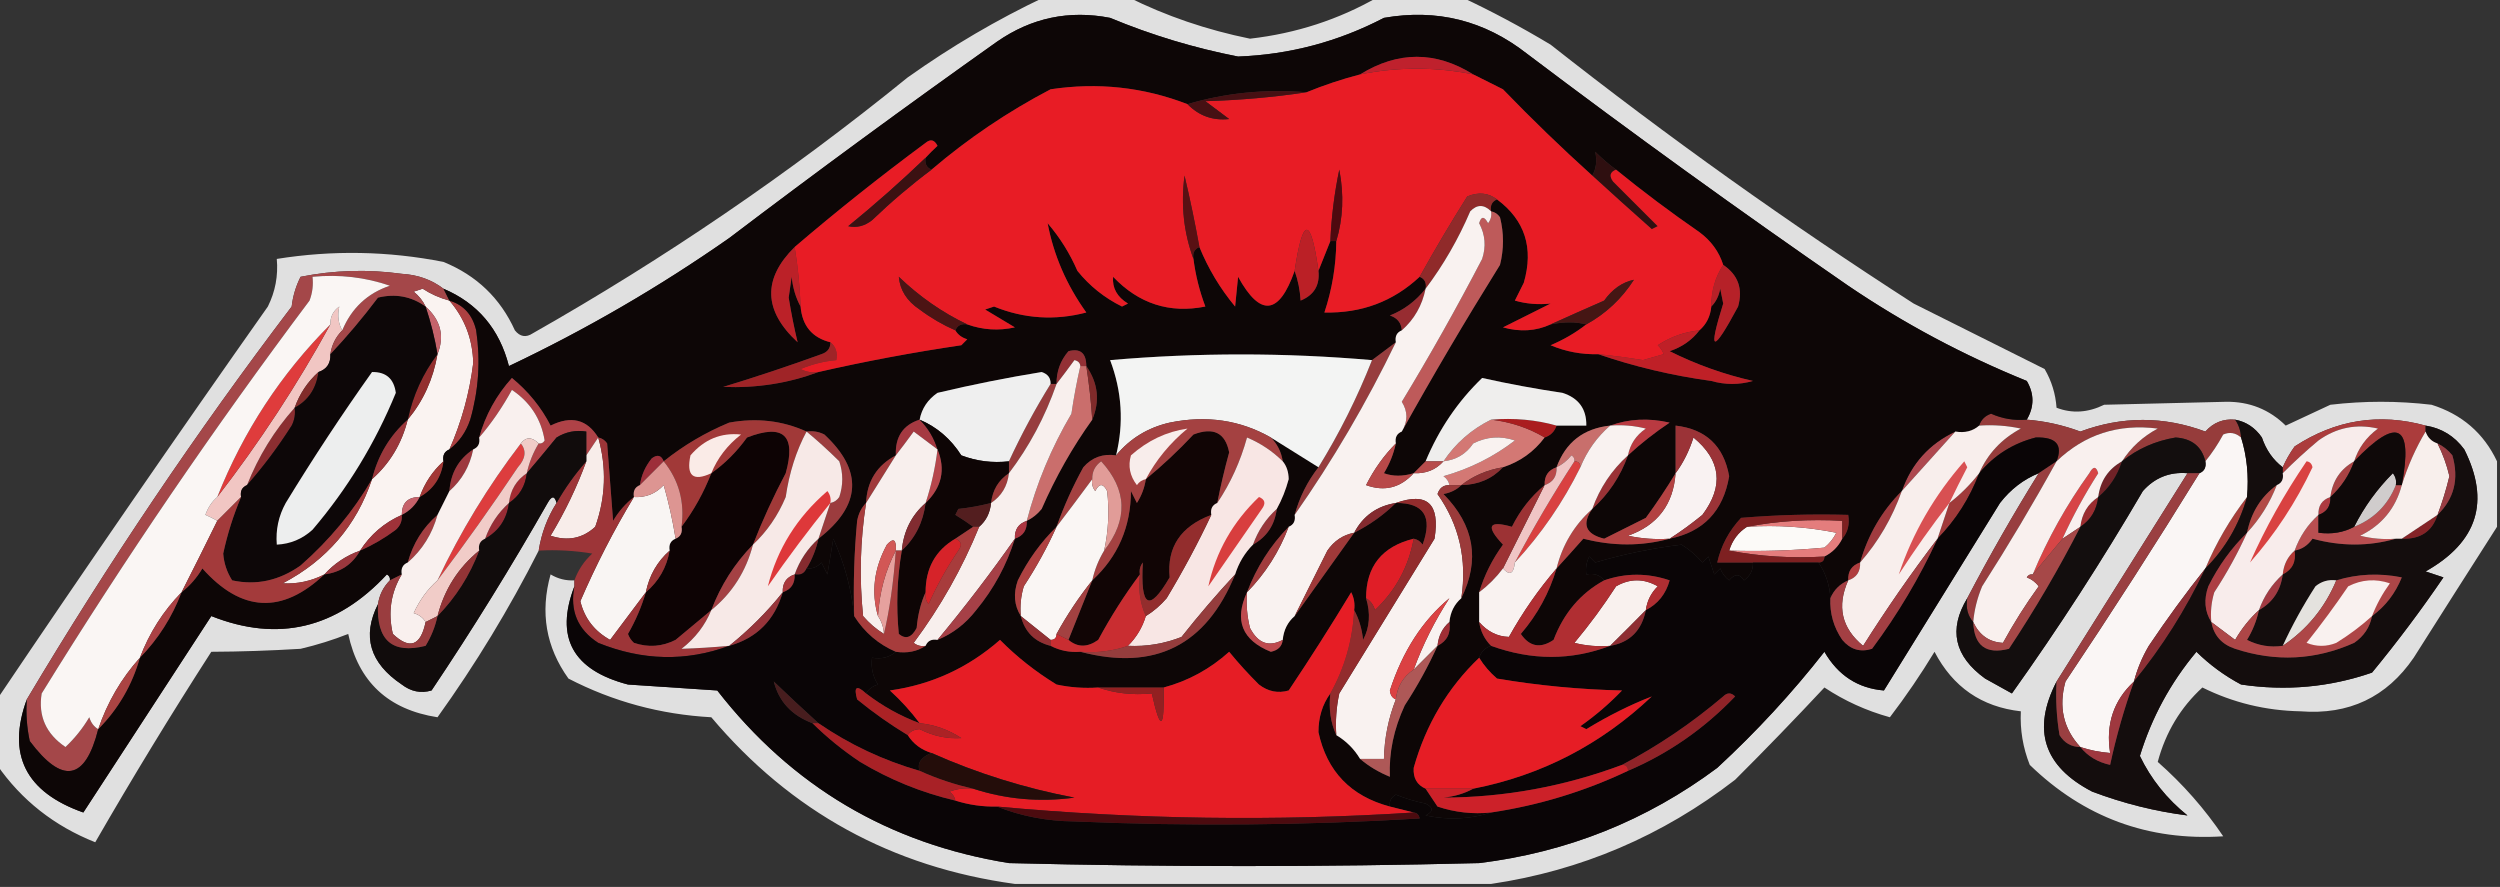 <?xml version="1.0" encoding="UTF-8"?>
<!DOCTYPE svg PUBLIC "-//W3C//DTD SVG 1.1//EN" "http://www.w3.org/Graphics/SVG/1.1/DTD/svg11.dtd">
<svg xmlns="http://www.w3.org/2000/svg" version="1.1" width="420px" height="149px" style="shape-rendering:geometricPrecision; text-rendering:geometricPrecision; image-rendering:optimizeQuality; fill-rule:evenodd; clip-rule:evenodd" xmlns:xlink="http://www.w3.org/1999/xlink">
<rect width="100%" height="100%" fill="#333333" stroke="none"/>
<g><path style="opacity:0.99" fill="#e2e2e2" d="M 175.5,-0.5 C 180.167,-0.5 184.833,-0.5 189.5,-0.5C 195.888,2.686 202.721,5.019 210,6.5C 217.752,5.612 224.918,3.278 231.5,-0.5C 236.167,-0.5 240.833,-0.5 245.5,-0.5C 250.534,1.854 255.534,4.52 260.5,7.5C 280.138,22.97 300.471,37.47 321.5,51C 328.833,54.667 336.167,58.333 343.5,62C 344.669,64.007 345.335,66.173 345.5,68.5C 348.11,69.502 350.776,69.335 353.5,68C 360.415,67.823 367.249,67.657 374,67.5C 377.909,67.457 381.243,68.79 384,71.5C 386.51,70.316 389.01,69.149 391.5,68C 397.167,67.333 402.833,67.333 408.5,68C 413.594,69.599 417.261,72.766 419.5,77.5C 419.5,81.167 419.5,84.833 419.5,88.5C 414.87,95.736 410.204,103.069 405.5,110.5C 400.959,117.132 394.626,120.132 386.5,119.5C 380.644,119.389 375.144,118.056 370,115.5C 366.33,118.865 363.83,123.032 362.5,128C 366.725,131.722 370.392,135.888 373.5,140.5C 360.911,141.309 350.078,137.309 341,128.5C 339.851,125.607 339.351,122.607 339.5,119.5C 332.919,118.76 328.086,115.427 325,109.5C 322.695,113.304 320.195,116.97 317.5,120.5C 313.546,119.407 309.88,117.74 306.5,115.5C 301.624,120.721 296.624,125.887 291.5,131C 279.277,140.433 265.611,146.266 250.5,148.5C 223.833,148.5 197.167,148.5 170.5,148.5C 149.867,145.685 132.867,136.352 119.5,120.5C 110.963,120.028 102.963,117.861 95.5,114C 91.711,108.714 90.711,102.881 92.5,96.5C 93.736,97.246 95.07,97.579 96.5,97.5C 96.5,97.833 96.5,98.167 96.5,98.5C 93.206,107.067 96.206,112.567 105.5,115C 110.5,115.333 115.5,115.667 120.5,116C 133.017,132.093 149.351,141.76 169.5,145C 195.833,145.667 222.167,145.667 248.5,145C 263.285,143.185 276.619,137.852 288.5,129C 295.08,122.925 301.08,116.425 306.5,109.5C 308.797,113.47 312.131,115.636 316.5,116C 323,105.5 329.5,95 336,84.5C 337.777,82.21 339.944,80.543 342.5,79.5C 338.235,86.365 334.235,93.365 330.5,100.5C 327.319,105.754 328.319,110.254 333.5,114C 335.01,114.85 336.51,115.683 338,116.5C 345.821,105.537 353.154,94.203 360,82.5C 361.995,80.253 364.495,79.253 367.5,79.5C 360.167,91.167 352.833,102.833 345.5,114.5C 341.335,122.607 343.335,128.773 351.5,133C 356.755,134.98 362.088,136.314 367.5,137C 364.02,134.201 361.353,130.867 359.5,127C 361.481,120.54 364.647,114.706 369,109.5C 371.234,111.7 373.734,113.533 376.5,115C 384.045,116.126 391.379,115.46 398.5,113C 402.743,107.846 406.743,102.512 410.5,97C 409.5,96.667 408.5,96.333 407.5,96C 416.229,91.081 418.395,84.248 414,75.5C 412.362,73.266 410.195,71.933 407.5,71.5C 399.705,69.347 392.371,70.514 385.5,75C 384.695,76.113 384.028,77.279 383.5,78.5C 381.864,77.251 380.697,75.584 380,73.5C 378.871,71.859 377.371,70.859 375.5,70.5C 373.508,70.329 371.842,70.995 370.5,72.5C 363.496,69.899 356.496,69.899 349.5,72.5C 346.58,71.414 343.58,70.748 340.5,70.5C 341.768,68.33 341.768,66.163 340.5,64C 329.897,59.7 319.897,54.366 310.5,48C 292.221,35.387 274.221,22.387 256.5,9C 249.385,3.442 241.385,1.442 232.5,3C 224.823,7.003 216.657,9.17 208,9.5C 200.62,8.061 193.454,5.895 186.5,3C 179.612,1.656 173.278,2.99 167.5,7C 152.322,17.756 137.322,28.756 122.5,40C 110.79,48.19 98.456,55.357 85.5,61.5C 83.911,55.272 80.244,50.939 74.5,48.5C 72.524,46.989 70.191,46.156 67.5,46C 61.781,45.212 56.114,45.379 50.5,46.5C 49.702,48.078 49.202,49.744 49,51.5C 32.908,72.694 18.075,94.694 4.5,117.5C 1.119,126.741 4.285,133.074 14,136.5C 21.156,125.529 28.323,114.529 35.5,103.5C 46.706,107.949 56.54,105.616 65,96.5C 65.399,96.728 65.565,97.062 65.5,97.5C 64.4,98.605 63.733,99.938 63.5,101.5C 60.787,106.891 62.121,111.391 67.5,115C 69.044,116.187 70.711,116.52 72.5,116C 79.376,105.751 85.876,95.251 92,84.5C 92.69,83.262 93.19,83.262 93.5,84.5C 91.957,86.928 90.957,89.594 90.5,92.5C 85.579,102.228 79.912,111.561 73.5,120.5C 65.216,119.212 60.216,114.545 58.5,106.5C 55.951,107.509 53.285,108.342 50.5,109C 45.388,109.31 40.388,109.477 35.5,109.5C 28.766,119.958 22.266,130.625 16,141.5C 9.112,138.762 3.612,134.429 -0.5,128.5C -0.5,124.833 -0.5,121.167 -0.5,117.5C 14.397,95.392 29.564,73.392 45,51.5C 46.252,48.986 46.752,46.32 46.5,43.5C 55.869,42.002 65.202,42.169 74.5,44C 80.054,46.266 84.054,50.099 86.5,55.5C 87.365,56.583 88.365,56.749 89.5,56C 111.714,43.397 132.714,29.064 152.5,13C 159.857,7.775 167.523,3.275 175.5,-0.5 Z"/></g>
<g><path style="opacity:1" fill="#ab3c3c" d="M 407.5,71.5 C 407.5,71.833 407.5,72.167 407.5,72.5C 405.85,75.257 404.517,78.257 403.5,81.5C 405.432,71.252 402.766,69.919 395.5,77.5C 396.203,75.284 397.536,73.451 399.5,72C 395.88,71.159 392.546,71.826 389.5,74C 387.383,75.769 385.383,77.602 383.5,79.5C 383.5,79.167 383.5,78.833 383.5,78.5C 384.028,77.279 384.695,76.113 385.5,75C 392.371,70.514 399.705,69.347 407.5,71.5 Z"/></g>
<g><path style="opacity:1" fill="#ad484f" d="M 328.5,72.5 C 325.471,75.859 322.471,79.192 319.5,82.5C 321.105,77.895 324.105,74.562 328.5,72.5 Z"/></g>
<g><path style="opacity:1" fill="#faf3f1" d="M 75.5,50.5 C 78.078,53.495 79.411,56.995 79.5,61C 78.874,66.043 77.54,70.877 75.5,75.5C 74.662,75.842 74.328,76.508 74.5,77.5C 72.674,79.147 71.34,81.147 70.5,83.5C 68.5,83.5 67.5,84.5 67.5,86.5C 64.568,87.8 62.234,89.8 60.5,92.5C 58.148,93.34 56.148,94.674 54.5,96.5C 52.255,97.635 49.922,98.135 47.5,98C 54.9,94.109 59.9,88.276 62.5,80.5C 65.502,77.839 67.502,74.505 68.5,70.5C 71.113,67.355 72.779,63.689 73.5,59.5C 74.718,56.467 74.052,53.8 71.5,51.5C 71.047,50.542 70.38,49.708 69.5,49C 70,48.833 70.5,48.667 71,48.5C 72.406,49.414 73.906,50.081 75.5,50.5 Z"/></g>
<g><path style="opacity:1" fill="#8b2e31" d="M 49.5,68.5 C 49.65,69.552 49.483,70.552 49,71.5C 46.723,75.08 44.223,78.414 41.5,81.5C 43.418,76.657 46.084,72.323 49.5,68.5 Z"/></g>
<g><path style="opacity:1" fill="#963c3b" d="M 340.5,70.5 C 343.58,70.748 346.58,71.414 349.5,72.5C 356.496,69.899 363.496,69.899 370.5,72.5C 371.842,70.995 373.508,70.329 375.5,70.5C 376.11,71.391 376.443,72.391 376.5,73.5C 375.577,72.697 374.577,72.53 373.5,73C 372.601,74.652 371.601,76.152 370.5,77.5C 369.892,75.01 368.225,73.676 365.5,73.5C 362.078,74.077 359.078,75.411 356.5,77.5C 358.004,75.164 360.004,73.331 362.5,72C 355.872,71.154 350.206,72.988 345.5,77.5C 346.584,74.723 345.417,73.39 342,73.5C 338.188,74.479 335.021,76.479 332.5,79.5C 333.927,76.236 336.261,73.736 339.5,72C 337.19,71.503 334.857,71.337 332.5,71.5C 332.811,70.522 333.478,69.856 334.5,69.5C 336.409,70.348 338.409,70.682 340.5,70.5 Z"/></g>
<g><path style="opacity:1" fill="#f1c6c3" d="M 57.5,55.5 C 56.4,56.605 55.733,57.938 55.5,59.5C 55.573,61.027 54.906,62.027 53.5,62.5C 51.674,64.147 50.34,66.147 49.5,68.5C 46.084,72.323 43.418,76.657 41.5,81.5C 40.662,81.842 40.328,82.508 40.5,83.5C 39.167,84.833 37.833,86.167 36.5,87.5C 35.867,87.121 35.2,86.787 34.5,86.5C 34.942,85.261 35.609,84.261 36.5,83.5C 43.577,74.355 49.91,64.688 55.5,54.5C 55.461,53.244 55.961,52.244 57,51.5C 56.669,53.019 56.836,54.352 57.5,55.5 Z"/></g>
<g><path style="opacity:1" fill="#df3c3c" d="M 55.5,54.5 C 49.91,64.688 43.577,74.355 36.5,83.5C 40.875,72.476 47.208,62.809 55.5,54.5 Z"/></g>
<g><path style="opacity:1" fill="#932f2f" d="M 73.5,59.5 C 72.779,63.689 71.113,67.355 68.5,70.5C 69.376,66.418 71.043,62.751 73.5,59.5 Z"/></g>
<g><path style="opacity:1" fill="#822c2a" d="M 53.5,62.5 C 53.13,65.267 51.796,67.267 49.5,68.5C 50.34,66.147 51.674,64.147 53.5,62.5 Z"/></g>
<g><path style="opacity:1" fill="#ac4041" d="M 75.5,50.5 C 77.888,51.219 79.388,52.885 80,55.5C 80.751,60.572 80.418,65.572 79,70.5C 78.303,72.584 77.136,74.251 75.5,75.5C 77.54,70.877 78.874,66.043 79.5,61C 79.411,56.995 78.078,53.495 75.5,50.5 Z"/></g>
<g><path style="opacity:1" fill="#c5636b" d="M 71.5,51.5 C 74.052,53.8 74.718,56.467 73.5,59.5C 73.037,56.779 72.371,54.112 71.5,51.5 Z"/></g>
<g><path style="opacity:1" fill="#0d0708" d="M 71.5,51.5 C 72.371,54.112 73.037,56.779 73.5,59.5C 71.043,62.751 69.376,66.418 68.5,70.5C 65.498,73.161 63.498,76.495 62.5,80.5C 59.354,85.908 55.354,90.741 50.5,95C 46.897,97.549 43.064,98.382 39,97.5C 38.125,96.127 37.625,94.627 37.5,93C 38.206,89.715 39.206,86.548 40.5,83.5C 40.328,82.508 40.662,81.842 41.5,81.5C 44.223,78.414 46.723,75.08 49,71.5C 49.483,70.552 49.65,69.552 49.5,68.5C 51.796,67.267 53.13,65.267 53.5,62.5C 54.906,62.027 55.573,61.027 55.5,59.5C 58.302,56.524 60.969,53.358 63.5,50C 66.438,49.288 69.104,49.788 71.5,51.5 Z"/></g>
<g><path style="opacity:1" fill="#a44749" d="M 74.5,48.5 C 74.833,49.167 75.167,49.833 75.5,50.5C 73.906,50.081 72.406,49.414 71,48.5C 70.5,48.667 70,48.833 69.5,49C 70.38,49.708 71.047,50.542 71.5,51.5C 69.104,49.788 66.438,49.288 63.5,50C 60.969,53.358 58.302,56.524 55.5,59.5C 55.733,57.938 56.4,56.605 57.5,55.5C 59.068,51.764 61.734,49.264 65.5,48C 61.365,46.569 57.032,46.069 52.5,46.5C 52.657,47.873 52.49,49.207 52,50.5C 36.011,71.807 21.011,93.807 7,116.5C 6.392,120.289 7.725,123.289 11,125.5C 12.574,124.016 13.907,122.349 15,120.5C 15.278,121.416 15.778,122.082 16.5,122.5C 14.323,131.158 10.49,131.825 5,124.5C 4.503,122.19 4.337,119.857 4.5,117.5C 18.075,94.694 32.908,72.694 49,51.5C 49.202,49.744 49.702,48.078 50.5,46.5C 56.114,45.379 61.781,45.212 67.5,46C 70.191,46.156 72.524,46.989 74.5,48.5 Z"/></g>
<g><path style="opacity:1" fill="#0d0606" d="M 340.5,70.5 C 338.409,70.682 336.409,70.348 334.5,69.5C 333.478,69.856 332.811,70.522 332.5,71.5C 331.432,72.434 330.099,72.768 328.5,72.5C 324.105,74.562 321.105,77.895 319.5,82.5C 316.161,85.835 313.828,89.835 312.5,94.5C 311.094,94.973 310.427,95.973 310.5,97.5C 309.1,98.1 308.1,99.1 307.5,100.5C 307.386,98.282 306.72,96.282 305.5,94.5C 306.167,94.5 306.5,94.167 306.5,93.5C 307.833,92.833 308.833,91.833 309.5,90.5C 310.434,89.432 310.768,88.099 310.5,86.5C 304.491,86.334 298.491,86.501 292.5,87C 290.46,89.185 289.126,91.685 288.5,94.5C 290.5,94.5 292.5,94.5 294.5,94.5C 294.539,95.756 294.039,96.756 293,97.5C 292.259,96.359 291.425,96.359 290.5,97.5C 289.808,96.975 289.308,96.308 289,95.5C 288.667,95.833 288.333,96.167 288,96.5C 287.667,95.5 287.333,94.5 287,93.5C 286.667,93.833 286.333,94.167 286,94.5C 284.981,93.313 283.814,92.313 282.5,91.5C 277.562,92.102 272.729,93.102 268,94.5C 267.667,94.167 267.333,93.833 267,93.5C 266.517,94.448 266.351,95.448 266.5,96.5C 267.791,96.263 268.791,96.596 269.5,97.5C 265.546,99.654 262.713,102.987 261,107.5C 258.8,108.99 256.966,108.657 255.5,106.5C 258.287,103.259 260.287,99.593 261.5,95.5C 262.991,93.873 264.491,92.207 266,90.5C 270.976,91.778 275.81,91.778 280.5,90.5C 286.179,89.355 289.513,85.855 290.5,80C 289.593,74.925 286.593,72.092 281.5,71.5C 281.5,74.167 281.5,76.833 281.5,79.5C 279.981,82.02 278.314,84.52 276.5,87C 274.167,88.167 271.833,89.333 269.5,90.5C 266.376,89.731 265.709,88.064 267.5,85.5C 270.241,83.025 272.241,80.025 273.5,76.5C 275.671,74.5 278.004,72.666 280.5,71C 276.973,70.192 273.64,70.359 270.5,71.5C 266.025,71.979 263.025,74.312 261.5,78.5C 260.094,78.973 259.427,79.973 259.5,81.5C 257.204,83.401 255.371,85.734 254,88.5C 250.055,87.378 249.555,88.378 252.5,91.5C 250.703,93.955 249.37,96.622 248.5,99.5C 248.5,101.167 248.5,102.833 248.5,104.5C 248.733,106.062 249.4,107.395 250.5,108.5C 249.5,108.833 248.833,109.5 248.5,110.5C 243.211,115.558 239.544,121.725 237.5,129C 237.387,130.699 238.053,131.866 239.5,132.5C 240.141,133.482 240.807,134.482 241.5,135.5C 244.428,136.484 247.428,136.817 250.5,136.5C 247.024,137.643 243.358,137.81 239.5,137C 240.833,136.333 240.833,135.667 239.5,135C 237.782,134.654 236.115,134.154 234.5,133.5C 233.702,133.957 233.369,134.624 233.5,135.5C 226.914,133.749 222.914,129.582 221.5,123C 221.497,120.516 222.163,118.349 223.5,116.5C 223.198,119.059 223.532,121.393 224.5,123.5C 226.167,124.5 227.5,125.833 228.5,127.5C 229.937,128.725 231.604,129.725 233.5,130.5C 233.321,126.471 234.155,122.471 236,118.5C 238.112,115.273 239.945,111.94 241.5,108.5C 243.104,107.713 243.771,106.38 243.5,104.5C 243.66,102.847 244.326,101.514 245.5,100.5C 248.678,94.071 247.678,88.238 242.5,83C 243.737,82.768 244.737,82.268 245.5,81.5C 248.346,81.448 250.68,80.448 252.5,78.5C 255.37,77.567 257.704,75.9 259.5,73.5C 260.5,73.167 261.167,72.5 261.5,71.5C 263.167,71.5 264.833,71.5 266.5,71.5C 266.548,68.708 265.215,66.875 262.5,66C 257.965,65.328 253.465,64.494 249,63.5C 244.911,67.443 241.744,72.11 239.5,77.5C 238.833,78.167 238.167,78.833 237.5,79.5C 235.669,80.052 234.003,80.052 232.5,79.5C 233.456,77.925 234.123,76.258 234.5,74.5C 234.328,73.508 234.662,72.842 235.5,72.5C 240.664,63.202 246.164,53.869 252,44.5C 252.667,41.833 252.667,39.167 252,36.5C 251.617,35.944 251.117,35.611 250.5,35.5C 250.328,34.508 250.662,33.842 251.5,33.5C 256.189,36.988 257.689,41.655 256,47.5C 255.5,48.5 255,49.5 254.5,50.5C 256.413,51.051 258.413,51.218 260.5,51C 257.833,52.333 255.167,53.667 252.5,55C 255.367,55.801 258.034,55.634 260.5,54.5C 262.741,54.046 264.741,54.046 266.5,54.5C 264.692,55.907 262.692,57.074 260.5,58C 263.063,59.079 265.729,59.579 268.5,59.5C 274.562,61.592 280.896,63.092 287.5,64C 289.833,64.667 292.167,64.667 294.5,64C 289.628,62.897 284.962,61.23 280.5,59C 282.584,58.303 284.251,57.136 285.5,55.5C 286.674,54.486 287.34,53.153 287.5,51.5C 288.268,50.737 288.768,49.737 289,48.5C 289.167,49.333 289.333,50.167 289.5,51C 286.878,59.329 287.711,59.495 292,51.5C 292.838,48.519 292.005,46.186 289.5,44.5C 288.797,42.284 287.464,40.451 285.5,39C 280.673,35.668 276.007,32.168 271.5,28.5C 270.312,27.636 269.145,26.636 268,25.5C 268.331,27.019 268.164,28.352 267.5,29.5C 262.369,24.87 257.369,20.037 252.5,15C 250.807,14.153 249.14,13.32 247.5,12.5C 241.195,8.561 234.862,8.561 228.5,12.5C 225.426,13.302 222.426,14.302 219.5,15.5C 212.549,14.934 205.882,15.601 199.5,17.5C 192.112,14.64 184.445,13.806 176.5,15C 169.32,18.755 162.653,23.255 156.5,28.5C 155.662,28.158 155.328,27.492 155.5,26.5C 156.091,25.849 156.757,25.182 157.5,24.5C 156.998,23.479 156.332,23.312 155.5,24C 147.915,29.612 140.582,35.446 133.5,41.5C 128.089,46.863 128.255,52.197 134,57.5C 133.425,55.122 132.925,52.622 132.5,50C 132.667,48.833 132.833,47.667 133,46.5C 133.198,48.382 133.698,50.048 134.5,51.5C 134.772,54.732 136.438,56.732 139.5,57.5C 139.53,58.497 139.03,59.164 138,59.5C 132.542,61.48 127.042,63.313 121.5,65C 127.094,65.226 132.428,64.393 137.5,62.5C 145.395,60.696 153.395,59.196 161.5,58C 161.833,57.667 162.167,57.333 162.5,57C 161.584,56.722 160.918,56.222 160.5,55.5C 160.842,54.662 161.508,54.328 162.5,54.5C 165.113,55.435 167.779,55.602 170.5,55C 168.833,54 167.167,53 165.5,52C 166,51.833 166.5,51.667 167,51.5C 172.059,53.551 177.226,53.884 182.5,52.5C 179.186,47.884 177.019,42.884 176,37.5C 178.062,39.901 179.729,42.567 181,45.5C 183.042,48.039 185.542,50.039 188.5,51.5C 188.833,51.333 189.167,51.167 189.5,51C 187.671,49.887 186.837,48.387 187,46.5C 191.318,51.034 196.485,52.7 202.5,51.5C 201.518,48.904 200.851,46.238 200.5,43.5C 200.328,42.508 200.662,41.842 201.5,41.5C 202.989,45.145 204.989,48.478 207.5,51.5C 207.654,50.091 207.821,48.424 208,46.5C 211.725,53.285 214.892,52.952 217.5,45.5C 218.072,47.119 218.405,48.785 218.5,50.5C 220.756,49.579 221.756,47.912 221.5,45.5C 222.167,43.833 222.833,42.167 223.5,40.5C 223.833,40.5 224.167,40.5 224.5,40.5C 224.459,44.616 223.793,48.616 222.5,52.5C 228.728,52.649 234.061,50.649 238.5,46.5C 239.338,46.842 239.672,47.508 239.5,48.5C 237.846,50.581 235.846,52.081 233.5,53C 234.756,53.417 235.423,54.25 235.5,55.5C 234.662,55.842 234.328,56.508 234.5,57.5C 233.167,58.5 231.833,59.5 230.5,60.5C 215.835,59.227 201.169,59.227 186.5,60.5C 188.491,65.751 188.824,71.084 187.5,76.5C 185.278,76.178 183.444,76.845 182,78.5C 180.231,81.706 178.731,85.039 177.5,88.5C 174.865,91.079 172.699,94.079 171,97.5C 170.211,99.712 170.378,101.712 171.5,103.5C 172.167,106.167 173.833,107.833 176.5,108.5C 178.042,109.301 179.708,109.634 181.5,109.5C 193.984,112.784 202.65,108.451 207.5,96.5C 208.11,94.566 209.11,92.899 210.5,91.5C 212.822,90.198 214.155,88.198 214.5,85.5C 215.347,83.971 216.014,82.304 216.5,80.5C 216.48,79.274 216.147,78.274 215.5,77.5C 215.267,75.938 214.6,74.605 213.5,73.5C 216.167,75.167 218.833,76.833 221.5,78.5C 219.642,80.883 218.308,83.55 217.5,86.5C 217.672,87.492 217.338,88.158 216.5,88.5C 213.421,91.65 211.087,95.317 209.5,99.5C 207.32,104.212 208.653,107.545 213.5,109.5C 214.713,109.253 215.38,108.586 215.5,107.5C 215.66,105.847 216.326,104.514 217.5,103.5C 220.821,98.871 224.154,94.204 227.5,89.5C 230.165,88.148 232.498,86.482 234.5,84.5C 239.213,84.468 240.713,86.801 239,91.5C 238.617,90.944 238.117,90.611 237.5,90.5C 232.172,91.817 229.505,95.15 229.5,100.5C 230.279,103.075 230.113,105.408 229,107.5C 228.802,105.618 228.302,103.952 227.5,102.5C 227.649,101.448 227.483,100.448 227,99.5C 223.625,105.085 220.125,110.585 216.5,116C 214.711,116.52 213.044,116.187 211.5,115C 209.707,113.22 208.04,111.387 206.5,109.5C 203.285,112.394 199.619,114.394 195.5,115.5C 191.833,115.5 188.167,115.5 184.5,115.5C 182.143,115.663 179.81,115.497 177.5,115C 173.965,112.834 170.798,110.334 168,107.5C 162.656,112.19 156.49,115.023 149.5,116C 151.373,117.704 153.04,119.537 154.5,121.5C 151.289,120.307 148.289,118.641 145.5,116.5C 145.918,115.778 146.584,115.278 147.5,115C 146.62,113.644 146.286,112.144 146.5,110.5C 148.099,110.768 149.432,110.434 150.5,109.5C 152.415,109.784 154.081,109.451 155.5,108.5C 155.842,107.662 156.508,107.328 157.5,107.5C 160.056,106.457 162.223,104.79 164,102.5C 166.954,98.925 169.121,94.925 170.5,90.5C 171.906,90.027 172.573,89.027 172.5,87.5C 173.458,87.047 174.292,86.38 175,85.5C 177.353,80.116 180.186,75.116 183.5,70.5C 184.815,67.373 184.482,64.373 182.5,61.5C 182.489,59.314 181.489,58.481 179.5,59C 178.139,60.584 177.472,62.418 177.5,64.5C 177.167,64.5 176.833,64.5 176.5,64.5C 176.53,63.503 176.03,62.836 175,62.5C 169.125,63.458 163.292,64.625 157.5,66C 155.859,67.129 154.859,68.629 154.5,70.5C 151.708,71.392 150.375,73.392 150.5,76.5C 147.318,78.193 145.652,80.859 145.5,84.5C 144.732,85.263 144.232,86.263 144,87.5C 143.501,92.823 143.334,98.156 143.5,103.5C 143.063,99.05 141.897,94.716 140,90.5C 139.667,92.5 139.333,94.5 139,96.5C 138.667,95.833 138.333,95.167 138,94.5C 137.329,95.252 136.496,95.586 135.5,95.5C 136.441,93.951 137.107,92.284 137.5,90.5C 144.701,84.924 145.035,79.09 138.5,73C 137.552,72.517 136.552,72.35 135.5,72.5C 131.446,70.66 127.113,70.16 122.5,71C 118.481,72.672 114.814,74.839 111.5,77.5C 111.103,76.475 110.437,76.308 109.5,77C 108.418,78.33 107.751,79.83 107.5,81.5C 106.662,81.842 106.328,82.508 106.5,83.5C 105.115,84.574 103.949,85.907 103,87.5C 102.667,83.167 102.333,78.833 102,74.5C 101.617,73.944 101.117,73.611 100.5,73.5C 98.619,70.449 95.952,69.783 92.5,71.5C 90.909,68.405 88.743,65.738 86,63.5C 83.38,66.406 81.547,69.739 80.5,73.5C 80.672,74.492 80.338,75.158 79.5,75.5C 77.058,77.121 75.725,79.454 75.5,82.5C 74.833,83.833 74.167,85.167 73.5,86.5C 71.05,88.629 69.383,91.296 68.5,94.5C 67.662,94.842 67.328,95.508 67.5,96.5C 66.833,96.833 66.167,97.167 65.5,97.5C 65.565,97.062 65.399,96.728 65,96.5C 56.54,105.616 46.706,107.949 35.5,103.5C 28.323,114.529 21.156,125.529 14,136.5C 4.285,133.074 1.119,126.741 4.5,117.5C 4.337,119.857 4.503,122.19 5,124.5C 10.49,131.825 14.323,131.158 16.5,122.5C 19.858,119.121 22.191,115.121 23.5,110.5C 26.579,107.35 28.913,103.683 30.5,99.5C 31.885,98.426 33.051,97.093 34,95.5C 40.566,102.874 47.4,103.208 54.5,96.5C 57.198,96.155 59.198,94.822 60.5,92.5C 62.595,91.588 64.595,90.421 66.5,89C 67.252,88.329 67.586,87.496 67.5,86.5C 68.833,85.833 69.833,84.833 70.5,83.5C 72.822,82.198 74.155,80.198 74.5,77.5C 74.328,76.508 74.662,75.842 75.5,75.5C 77.136,74.251 78.303,72.584 79,70.5C 80.418,65.572 80.751,60.572 80,55.5C 79.388,52.885 77.888,51.219 75.5,50.5C 75.167,49.833 74.833,49.167 74.5,48.5C 80.244,50.939 83.911,55.272 85.5,61.5C 98.456,55.357 110.79,48.19 122.5,40C 137.322,28.756 152.322,17.756 167.5,7C 173.278,2.99 179.612,1.656 186.5,3C 193.454,5.895 200.62,8.061 208,9.5C 216.657,9.17 224.823,7.003 232.5,3C 241.385,1.442 249.385,3.442 256.5,9C 274.221,22.387 292.221,35.387 310.5,48C 319.897,54.366 329.897,59.7 340.5,64C 341.768,66.163 341.768,68.33 340.5,70.5 Z"/></g>
<g><path style="opacity:1" fill="#ca6e6c" d="M 181.5,61.5 C 181.833,61.5 182.167,61.5 182.5,61.5C 182.963,64.482 183.296,67.482 183.5,70.5C 180.186,75.116 177.353,80.116 175,85.5C 174.292,86.38 173.458,87.047 172.5,87.5C 174.127,81.232 176.627,75.232 180,69.5C 180.395,66.793 180.895,64.127 181.5,61.5 Z"/></g>
<g><path style="opacity:1" fill="#c86f6c" d="M 270.5,71.5 C 268.298,73.411 266.631,75.745 265.5,78.5C 265.5,77.833 265.167,77.5 264.5,77.5C 264.565,77.062 264.399,76.728 264,76.5C 263.292,77.38 262.458,78.047 261.5,78.5C 263.025,74.312 266.025,71.979 270.5,71.5 Z"/></g>
<g><path style="opacity:1" fill="#973d3e" d="M 234.5,57.5 C 229.587,67.668 223.92,77.334 217.5,86.5C 218.308,83.55 219.642,80.883 221.5,78.5C 225.033,72.768 228.033,66.768 230.5,60.5C 231.833,59.5 233.167,58.5 234.5,57.5 Z"/></g>
<g><path style="opacity:1" fill="#0d0304" d="M 126.5,91.5 C 123.421,94.65 121.087,98.317 119.5,102.5C 117.519,104.144 115.519,105.81 113.5,107.5C 111.235,108.647 108.902,108.814 106.5,108C 106.043,107.586 105.709,107.086 105.5,106.5C 106.788,104.261 107.788,101.928 108.5,99.5C 110.669,97.66 112.002,95.326 112.5,92.5C 112.328,91.508 112.662,90.842 113.5,90.5C 114.338,90.158 114.672,89.492 114.5,88.5C 116.56,85.76 118.226,82.76 119.5,79.5C 121.764,77.903 123.764,75.903 125.5,73.5C 131.625,71.123 133.791,73.123 132,79.5C 129.938,83.395 128.105,87.395 126.5,91.5 Z"/></g>
<g><path style="opacity:1" fill="#973d3e" d="M 176.5,64.5 C 176.833,64.5 177.167,64.5 177.5,64.5C 175.578,70.016 172.912,75.016 169.5,79.5C 169.5,78.833 169.5,78.167 169.5,77.5C 171.583,73 173.916,68.666 176.5,64.5 Z"/></g>
<g><path style="opacity:1" fill="#9c3c3e" d="M 135.5,72.5 C 136.552,72.35 137.552,72.517 138.5,73C 145.035,79.09 144.701,84.924 137.5,90.5C 138.167,88.5 138.833,86.5 139.5,84.5C 140.117,84.389 140.617,84.056 141,83.5C 141.667,81.5 141.667,79.5 141,77.5C 139.188,75.7 137.355,74.033 135.5,72.5 Z"/></g>
<g><path style="opacity:1" fill="#b93a41" d="M 270.5,71.5 C 273.64,70.359 276.973,70.192 280.5,71C 278.004,72.666 275.671,74.5 273.5,76.5C 273.859,74.629 274.859,73.129 276.5,72C 274.527,71.504 272.527,71.338 270.5,71.5 Z"/></g>
<g><path style="opacity:1" fill="#d37874" d="M 250.5,70.5 C 253.797,70.89 256.797,71.89 259.5,73.5C 257.704,75.9 255.37,77.567 252.5,78.5C 249.843,78.935 247.509,79.935 245.5,81.5C 244.833,81.5 244.167,81.5 243.5,81.5C 243.389,80.883 243.056,80.383 242.5,80C 246.921,78.754 250.921,76.754 254.5,74C 252.098,73.186 249.765,73.353 247.5,74.5C 246.312,76.262 244.645,77.262 242.5,77.5C 244.549,74.45 247.216,72.117 250.5,70.5 Z"/></g>
<g><path style="opacity:1" fill="#a53941" d="M 154.5,70.5 C 155.925,71.922 156.925,73.589 157.5,75.5C 156.185,74.524 154.852,73.524 153.5,72.5C 152.479,73.901 151.479,75.235 150.5,76.5C 150.375,73.392 151.708,71.392 154.5,70.5 Z"/></g>
<g><path style="opacity:1" fill="#aa1d1f" d="M 250.5,70.5 C 254.371,70.185 258.038,70.518 261.5,71.5C 261.167,72.5 260.5,73.167 259.5,73.5C 256.797,71.89 253.797,70.89 250.5,70.5 Z"/></g>
<g><path style="opacity:1" fill="#802a2a" d="M 182.5,61.5 C 184.482,64.373 184.815,67.373 183.5,70.5C 183.296,67.482 182.963,64.482 182.5,61.5 Z"/></g>
<g><path style="opacity:1" fill="#efefef" d="M 176.5,64.5 C 173.916,68.666 171.583,73 169.5,77.5C 166.753,77.813 164.086,77.48 161.5,76.5C 159.741,73.734 157.407,71.734 154.5,70.5C 154.859,68.629 155.859,67.129 157.5,66C 163.292,64.625 169.125,63.458 175,62.5C 176.03,62.836 176.53,63.503 176.5,64.5 Z"/></g>
<g><path style="opacity:1" fill="#af4247" d="M 100.5,73.5 C 99.833,74.5 99.167,75.5 98.5,76.5C 98.5,75.167 98.5,73.833 98.5,72.5C 96.712,72.215 95.045,72.548 93.5,73.5C 91.815,75.571 90.148,77.571 88.5,79.5C 88.892,77.716 89.559,76.049 90.5,74.5C 90.938,74.565 91.272,74.399 91.5,74C 90.921,70.409 89.088,67.576 86,65.5C 84.365,68.483 82.532,71.15 80.5,73.5C 81.547,69.739 83.38,66.406 86,63.5C 88.743,65.738 90.909,68.405 92.5,71.5C 95.952,69.783 98.619,70.449 100.5,73.5 Z"/></g>
<g><path style="opacity:1" fill="#efeeed" d="M 261.5,71.5 C 258.038,70.518 254.371,70.185 250.5,70.5C 247.216,72.117 244.549,74.45 242.5,77.5C 241.5,77.5 240.5,77.5 239.5,77.5C 241.744,72.11 244.911,67.443 249,63.5C 253.465,64.494 257.965,65.328 262.5,66C 265.215,66.875 266.548,68.708 266.5,71.5C 264.833,71.5 263.167,71.5 261.5,71.5 Z"/></g>
<g><path style="opacity:1" fill="#9f2427" d="M 139.5,57.5 C 140.404,58.209 140.737,59.209 140.5,60.5C 138.436,60.687 136.436,61.187 134.5,62C 135.448,62.483 136.448,62.65 137.5,62.5C 132.428,64.393 127.094,65.226 121.5,65C 127.042,63.313 132.542,61.48 138,59.5C 139.03,59.164 139.53,58.497 139.5,57.5 Z"/></g>
<g><path style="opacity:1" fill="#933035" d="M 182.5,61.5 C 182.167,61.5 181.833,61.5 181.5,61.5C 181.44,60.957 181.107,60.624 180.5,60.5C 179.479,61.901 178.479,63.235 177.5,64.5C 177.472,62.418 178.139,60.584 179.5,59C 181.489,58.481 182.489,59.314 182.5,61.5 Z"/></g>
<g><path style="opacity:1" fill="#bf2027" d="M 285.5,55.5 C 284.251,57.136 282.584,58.303 280.5,59C 284.962,61.23 289.628,62.897 294.5,64C 292.167,64.667 289.833,64.667 287.5,64C 280.896,63.092 274.562,61.592 268.5,59.5C 271.002,59.749 273.502,60.083 276,60.5C 277.167,60.167 278.333,59.833 279.5,59.5C 279.291,58.914 278.957,58.414 278.5,58C 280.65,56.589 282.984,55.755 285.5,55.5 Z"/></g>
<g><path style="opacity:1" fill="#f3f4f3" d="M 230.5,60.5 C 228.033,66.768 225.033,72.768 221.5,78.5C 218.833,76.833 216.167,75.167 213.5,73.5C 208.351,70.564 202.684,69.731 196.5,71C 192.843,71.837 189.843,73.67 187.5,76.5C 188.824,71.084 188.491,65.751 186.5,60.5C 201.169,59.227 215.835,59.227 230.5,60.5 Z"/></g>
<g><path style="opacity:1" fill="#be5a5a" d="M 250.5,35.5 C 251.117,35.611 251.617,35.944 252,36.5C 252.667,39.167 252.667,41.833 252,44.5C 246.164,53.869 240.664,63.202 235.5,72.5C 236.535,70.795 236.535,69.128 235.5,67.5C 240.253,59.662 244.753,51.662 249,43.5C 249.687,41.432 249.52,39.432 248.5,37.5C 248.846,36.304 249.346,36.304 250,37.5C 250.464,36.906 250.631,36.239 250.5,35.5 Z"/></g>
<g><path style="opacity:1" fill="#b62128" d="M 289.5,44.5 C 292.005,46.186 292.838,48.519 292,51.5C 287.711,59.495 286.878,59.329 289.5,51C 289.333,50.167 289.167,49.333 289,48.5C 288.768,49.737 288.268,50.737 287.5,51.5C 287.468,48.924 288.135,46.591 289.5,44.5 Z"/></g>
<g><path style="opacity:1" fill="#bb2128" d="M 133.5,41.5 C 134.051,44.807 134.384,48.14 134.5,51.5C 133.698,50.048 133.198,48.382 133,46.5C 132.833,47.667 132.667,48.833 132.5,50C 132.925,52.622 133.425,55.122 134,57.5C 128.255,52.197 128.089,46.863 133.5,41.5 Z"/></g>
<g><path style="opacity:1" fill="#2f0f10" d="M 271.5,28.5 C 270.475,28.897 270.308,29.563 271,30.5C 273.5,33 276,35.5 278.5,38C 278.167,38.167 277.833,38.333 277.5,38.5C 274.094,35.483 270.76,32.483 267.5,29.5C 268.164,28.352 268.331,27.019 268,25.5C 269.145,26.636 270.312,27.636 271.5,28.5 Z"/></g>
<g><path style="opacity:1" fill="#e81c25" d="M 247.5,12.5 C 249.14,13.32 250.807,14.153 252.5,15C 257.369,20.037 262.369,24.87 267.5,29.5C 270.76,32.483 274.094,35.483 277.5,38.5C 277.833,38.333 278.167,38.167 278.5,38C 276,35.5 273.5,33 271,30.5C 270.308,29.563 270.475,28.897 271.5,28.5C 276.007,32.168 280.673,35.668 285.5,39C 287.464,40.451 288.797,42.284 289.5,44.5C 288.135,46.591 287.468,48.924 287.5,51.5C 287.34,53.153 286.674,54.486 285.5,55.5C 282.984,55.755 280.65,56.589 278.5,58C 278.957,58.414 279.291,58.914 279.5,59.5C 278.333,59.833 277.167,60.167 276,60.5C 273.502,60.083 271.002,59.749 268.5,59.5C 265.729,59.579 263.063,59.079 260.5,58C 262.692,57.074 264.692,55.907 266.5,54.5C 269.79,52.684 272.456,50.184 274.5,47C 272.543,47.41 270.877,48.576 269.5,50.5C 266.399,51.857 263.399,53.19 260.5,54.5C 258.034,55.634 255.367,55.801 252.5,55C 255.167,53.667 257.833,52.333 260.5,51C 258.413,51.218 256.413,51.051 254.5,50.5C 255,49.5 255.5,48.5 256,47.5C 257.689,41.655 256.189,36.988 251.5,33.5C 250.054,32.387 248.387,32.22 246.5,33C 243.682,37.477 241.016,41.977 238.5,46.5C 234.061,50.649 228.728,52.649 222.5,52.5C 223.793,48.616 224.459,44.616 224.5,40.5C 225.645,36.689 225.812,32.689 225,28.5C 224.172,32.466 223.672,36.466 223.5,40.5C 222.833,42.167 222.167,43.833 221.5,45.5C 220.207,36.314 218.874,36.314 217.5,45.5C 214.892,52.952 211.725,53.285 208,46.5C 207.821,48.424 207.654,50.091 207.5,51.5C 204.989,48.478 202.989,45.145 201.5,41.5C 200.778,37.494 199.945,33.494 199,29.5C 198.365,34.407 198.865,39.074 200.5,43.5C 200.851,46.238 201.518,48.904 202.5,51.5C 196.485,52.7 191.318,51.034 187,46.5C 186.837,48.387 187.671,49.887 189.5,51C 189.167,51.167 188.833,51.333 188.5,51.5C 185.542,50.039 183.042,48.039 181,45.5C 179.729,42.567 178.062,39.901 176,37.5C 177.019,42.884 179.186,47.884 182.5,52.5C 177.226,53.884 172.059,53.551 167,51.5C 166.5,51.667 166,51.833 165.5,52C 167.167,53 168.833,54 170.5,55C 167.779,55.602 165.113,55.435 162.5,54.5C 158.315,52.506 154.482,49.839 151,46.5C 151.195,48.745 152.362,50.578 154.5,52C 156.405,53.421 158.405,54.588 160.5,55.5C 160.918,56.222 161.584,56.722 162.5,57C 162.167,57.333 161.833,57.667 161.5,58C 153.395,59.196 145.395,60.696 137.5,62.5C 136.448,62.65 135.448,62.483 134.5,62C 136.436,61.187 138.436,60.687 140.5,60.5C 140.737,59.209 140.404,58.209 139.5,57.5C 136.438,56.732 134.772,54.732 134.5,51.5C 134.384,48.14 134.051,44.807 133.5,41.5C 140.582,35.446 147.915,29.612 155.5,24C 156.332,23.312 156.998,23.479 157.5,24.5C 156.757,25.182 156.091,25.849 155.5,26.5C 151.335,30.497 147.002,34.33 142.5,38C 143.908,38.315 145.241,37.982 146.5,37C 149.719,33.911 153.052,31.078 156.5,28.5C 162.653,23.255 169.32,18.755 176.5,15C 184.445,13.806 192.112,14.64 199.5,17.5C 201.425,19.462 203.758,20.295 206.5,20C 205.167,19 203.833,18 202.5,17C 208.348,16.827 214.015,16.327 219.5,15.5C 222.426,14.302 225.426,13.302 228.5,12.5C 234.841,11.221 241.174,11.221 247.5,12.5 Z"/></g>
<g><path style="opacity:1" fill="#451614" d="M 266.5,54.5 C 264.741,54.046 262.741,54.046 260.5,54.5C 263.399,53.19 266.399,51.857 269.5,50.5C 270.877,48.576 272.543,47.41 274.5,47C 272.456,50.184 269.79,52.684 266.5,54.5 Z"/></g>
<g><path style="opacity:1" fill="#972c31" d="M 239.5,48.5 C 238.921,51.331 237.588,53.664 235.5,55.5C 235.423,54.25 234.756,53.417 233.5,53C 235.846,52.081 237.846,50.581 239.5,48.5 Z"/></g>
<g><path style="opacity:1" fill="#4c1414" d="M 162.5,54.5 C 161.508,54.328 160.842,54.662 160.5,55.5C 158.405,54.588 156.405,53.421 154.5,52C 152.362,50.578 151.195,48.745 151,46.5C 154.482,49.839 158.315,52.506 162.5,54.5 Z"/></g>
<g><path style="opacity:1" fill="#bb2026" d="M 221.5,45.5 C 221.756,47.912 220.756,49.579 218.5,50.5C 218.405,48.785 218.072,47.119 217.5,45.5C 218.874,36.314 220.207,36.314 221.5,45.5 Z"/></g>
<g><path style="opacity:1" fill="#902a2a" d="M 251.5,33.5 C 250.662,33.842 250.328,34.508 250.5,35.5C 249.312,34.316 248.145,34.316 247,35.5C 244.992,40.191 242.492,44.524 239.5,48.5C 239.672,47.508 239.338,46.842 238.5,46.5C 241.016,41.977 243.682,37.477 246.5,33C 248.387,32.22 250.054,32.387 251.5,33.5 Z"/></g>
<g><path style="opacity:1" fill="#591013" d="M 201.5,41.5 C 200.662,41.842 200.328,42.508 200.5,43.5C 198.865,39.074 198.365,34.407 199,29.5C 199.945,33.494 200.778,37.494 201.5,41.5 Z"/></g>
<g><path style="opacity:1" fill="#4f090f" d="M 224.5,40.5 C 224.167,40.5 223.833,40.5 223.5,40.5C 223.672,36.466 224.172,32.466 225,28.5C 225.812,32.689 225.645,36.689 224.5,40.5 Z"/></g>
<g><path style="opacity:1" fill="#3b1112" d="M 155.5,26.5 C 155.328,27.492 155.662,28.158 156.5,28.5C 153.052,31.078 149.719,33.911 146.5,37C 145.241,37.982 143.908,38.315 142.5,38C 147.002,34.33 151.335,30.497 155.5,26.5 Z"/></g>
<g><path style="opacity:1" fill="#461013" d="M 219.5,15.5 C 214.015,16.327 208.348,16.827 202.5,17C 203.833,18 205.167,19 206.5,20C 203.758,20.295 201.425,19.462 199.5,17.5C 205.882,15.601 212.549,14.934 219.5,15.5 Z"/></g>
<g><path style="opacity:1" fill="#bf212d" d="M 247.5,12.5 C 241.174,11.221 234.841,11.221 228.5,12.5C 234.862,8.561 241.195,8.561 247.5,12.5 Z"/></g>
<g><path style="opacity:1" fill="#edeeee" d="M 62.5,62.5 C 64.849,62.458 66.182,63.625 66.5,66C 63.04,74.447 58.374,82.114 52.5,89C 50.783,90.559 48.783,91.392 46.5,91.5C 46.298,89.011 46.798,86.677 48,84.5C 52.595,76.967 57.428,69.633 62.5,62.5 Z"/></g>
<g><path style="opacity:1" fill="#0e0505" d="M 154.5,70.5 C 157.407,71.734 159.741,73.734 161.5,76.5C 164.086,77.48 166.753,77.813 169.5,77.5C 169.5,78.167 169.5,78.833 169.5,79.5C 167.75,80.659 166.75,82.326 166.5,84.5C 164.662,84.977 162.828,85.31 161,85.5C 160.833,85.833 160.667,86.167 160.5,86.5C 161.602,87.176 162.602,87.842 163.5,88.5C 162.5,89.167 161.5,89.833 160.5,90.5C 157.164,92.454 155.498,95.454 155.5,99.5C 154.691,101.292 154.191,103.292 154,105.5C 153.147,107.125 152.147,107.458 151,106.5C 150.539,101.816 150.705,97.149 151.5,92.5C 153.771,90.388 155.104,87.721 155.5,84.5C 158.222,81.883 158.889,78.883 157.5,75.5C 156.925,73.589 155.925,71.922 154.5,70.5 Z"/></g>
<g><path style="opacity:1" fill="#9b373b" d="M 68.5,70.5 C 67.502,74.505 65.502,77.839 62.5,80.5C 63.498,76.495 65.498,73.161 68.5,70.5 Z"/></g>
<g><path style="opacity:1" fill="#9d383e" d="M 79.5,75.5 C 78.921,78.331 77.588,80.664 75.5,82.5C 75.725,79.454 77.058,77.121 79.5,75.5 Z"/></g>
<g><path style="opacity:1" fill="#a13938" d="M 135.5,72.5 C 133.761,75.748 132.594,79.414 132,83.5C 130.694,86.621 128.86,89.287 126.5,91.5C 128.105,87.395 129.938,83.395 132,79.5C 133.791,73.123 131.625,71.123 125.5,73.5C 123.764,75.903 121.764,77.903 119.5,79.5C 118.226,82.76 116.56,85.76 114.5,88.5C 115.056,84.334 114.056,80.668 111.5,77.5C 114.814,74.839 118.481,72.672 122.5,71C 127.113,70.16 131.446,70.66 135.5,72.5 Z"/></g>
<g><path style="opacity:1" fill="#faebe7" d="M 119.5,79.5 C 116.43,80.936 115.263,79.936 116,76.5C 118.311,73.809 121.144,72.643 124.5,73C 122.21,74.777 120.543,76.944 119.5,79.5 Z"/></g>
<g><path style="opacity:1" fill="#9d2f3a" d="M 111.5,77.5 C 110.167,78.833 108.833,80.167 107.5,81.5C 107.751,79.83 108.418,78.33 109.5,77C 110.437,76.308 111.103,76.475 111.5,77.5 Z"/></g>
<g><path style="opacity:1" fill="#110505" d="M 204.5,84.5 C 203.662,84.842 203.328,85.508 203.5,86.5C 198.351,88.425 196.018,91.925 196.5,97C 193.058,102.91 191.558,102.077 192,94.5C 191.536,95.094 191.369,95.761 191.5,96.5C 188.954,99.9 186.621,103.566 184.5,107.5C 182.701,108.788 181.035,108.788 179.5,107.5C 180.809,104.207 182.142,100.874 183.5,97.5C 187.815,93.528 189.981,88.528 190,82.5C 190.333,83.167 190.667,83.833 191,84.5C 191.791,83.255 192.291,81.922 192.5,80.5C 195.297,78.205 197.964,75.705 200.5,73C 203.862,71.707 205.862,72.707 206.5,76C 205.725,78.822 205.058,81.656 204.5,84.5 Z"/></g>
<g><path style="opacity:1" fill="#a44141" d="M 213.5,73.5 C 214.6,74.605 215.267,75.938 215.5,77.5C 213.79,75.8 211.79,74.467 209.5,73.5C 208.393,77.516 206.726,81.183 204.5,84.5C 205.058,81.656 205.725,78.822 206.5,76C 205.862,72.707 203.862,71.707 200.5,73C 197.964,75.705 195.297,78.205 192.5,80.5C 192.291,81.922 191.791,83.255 191,84.5C 190.667,83.833 190.333,83.167 190,82.5C 189.981,88.528 187.815,93.528 183.5,97.5C 183.893,95.716 184.559,94.049 185.5,92.5C 189.547,87.302 189.38,82.302 185,77.5C 183.961,78.244 183.461,79.244 183.5,80.5C 181.476,83.245 179.476,85.911 177.5,88.5C 178.731,85.039 180.231,81.706 182,78.5C 183.444,76.845 185.278,76.178 187.5,76.5C 189.843,73.67 192.843,71.837 196.5,71C 202.684,69.731 208.351,70.564 213.5,73.5 Z"/></g>
<g><path style="opacity:1" fill="#f8edeb" d="M 192.5,80.5 C 191.883,80.611 191.383,80.944 191,81.5C 189.813,79.956 189.48,78.289 190,76.5C 192.812,74.008 195.978,72.508 199.5,72C 196.553,74.436 194.22,77.269 192.5,80.5 Z"/></g>
<g><path style="opacity:1" fill="#f9f2f0" d="M 250.5,35.5 C 250.631,36.239 250.464,36.906 250,37.5C 249.346,36.304 248.846,36.304 248.5,37.5C 249.52,39.432 249.687,41.432 249,43.5C 244.753,51.662 240.253,59.662 235.5,67.5C 236.535,69.128 236.535,70.795 235.5,72.5C 234.662,72.842 234.328,73.508 234.5,74.5C 232.503,76.513 230.836,78.846 229.5,81.5C 232.589,82.627 235.256,81.961 237.5,79.5C 239.553,79.598 241.22,78.931 242.5,77.5C 244.645,77.262 246.312,76.262 247.5,74.5C 249.765,73.353 252.098,73.186 254.5,74C 250.921,76.754 246.921,78.754 242.5,80C 243.056,80.383 243.389,80.883 243.5,81.5C 242.503,81.47 241.836,81.97 241.5,83C 245.156,88.179 246.489,94.013 245.5,100.5C 244.326,101.514 243.66,102.847 243.5,104.5C 242.326,105.514 241.66,106.847 241.5,108.5C 240.167,109.833 238.833,111.167 237.5,112.5C 239.037,108.289 241.037,104.289 243.5,100.5C 238.975,104.248 235.642,109.414 233.5,116C 233.57,116.765 233.903,117.265 234.5,117.5C 233.242,120.694 232.576,124.027 232.5,127.5C 231.167,127.5 229.833,127.5 228.5,127.5C 227.5,125.833 226.167,124.5 224.5,123.5C 224.337,121.143 224.503,118.81 225,116.5C 230.302,107.854 235.635,99.187 241,90.5C 241.953,84.624 239.786,82.624 234.5,84.5C 231.326,85.01 228.992,86.677 227.5,89.5C 225.629,89.859 224.129,90.859 223,92.5C 221.14,96.22 219.307,99.886 217.5,103.5C 216.326,104.514 215.66,105.847 215.5,107.5C 213.171,108.749 211.338,108.082 210,105.5C 209.505,103.527 209.338,101.527 209.5,99.5C 212.579,96.35 214.913,92.683 216.5,88.5C 217.338,88.158 217.672,87.492 217.5,86.5C 223.92,77.334 229.587,67.668 234.5,57.5C 234.328,56.508 234.662,55.842 235.5,55.5C 237.588,53.664 238.921,51.331 239.5,48.5C 242.492,44.524 244.992,40.191 247,35.5C 248.145,34.316 249.312,34.316 250.5,35.5 Z"/></g>
<g><path style="opacity:1" fill="#b74c4c" d="M 239.5,77.5 C 240.5,77.5 241.5,77.5 242.5,77.5C 241.22,78.931 239.553,79.598 237.5,79.5C 238.167,78.833 238.833,78.167 239.5,77.5 Z"/></g>
<g><path style="opacity:1" fill="#a03a3b" d="M 150.5,76.5 C 148.83,79.175 147.164,81.841 145.5,84.5C 145.652,80.859 147.318,78.193 150.5,76.5 Z"/></g>
<g><path style="opacity:1" fill="#b6464c" d="M 157.5,75.5 C 158.889,78.883 158.222,81.883 155.5,84.5C 156.461,81.574 157.127,78.574 157.5,75.5 Z"/></g>
<g><path style="opacity:1" fill="#8d3133" d="M 252.5,78.5 C 250.68,80.448 248.346,81.448 245.5,81.5C 247.509,79.935 249.843,78.935 252.5,78.5 Z"/></g>
<g><path style="opacity:1" fill="#b84849" d="M 261.5,78.5 C 261.573,80.027 260.906,81.027 259.5,81.5C 259.427,79.973 260.094,78.973 261.5,78.5 Z"/></g>
<g><path style="opacity:1" fill="#a22b32" d="M 88.5,79.5 C 88.25,81.674 87.25,83.341 85.5,84.5C 85.75,82.326 86.75,80.659 88.5,79.5 Z"/></g>
<g><path style="opacity:1" fill="#9e3b3a" d="M 169.5,79.5 C 169.25,81.674 168.25,83.341 166.5,84.5C 166.75,82.326 167.75,80.659 169.5,79.5 Z"/></g>
<g><path style="opacity:1" fill="#b84949" d="M 234.5,74.5 C 234.123,76.258 233.456,77.925 232.5,79.5C 234.003,80.052 235.669,80.052 237.5,79.5C 235.256,81.961 232.589,82.627 229.5,81.5C 230.836,78.846 232.503,76.513 234.5,74.5 Z"/></g>
<g><path style="opacity:1" fill="#9b3a3a" d="M 243.5,81.5 C 244.167,81.5 244.833,81.5 245.5,81.5C 244.737,82.268 243.737,82.768 242.5,83C 247.678,88.238 248.678,94.071 245.5,100.5C 246.489,94.013 245.156,88.179 241.5,83C 241.836,81.97 242.503,81.47 243.5,81.5 Z"/></g>
<g><path style="opacity:1" fill="#d94141" d="M 264.5,77.5 C 265.167,77.5 265.5,77.833 265.5,78.5C 262.581,84.406 258.915,89.74 254.5,94.5C 257.57,88.696 260.903,83.03 264.5,77.5 Z"/></g>
<g><path style="opacity:1" fill="#9a3236" d="M 273.5,76.5 C 272.241,80.025 270.241,83.025 267.5,85.5C 268.759,81.975 270.759,78.975 273.5,76.5 Z"/></g>
<g><path style="opacity:1" fill="#a33735" d="M 74.5,77.5 C 74.155,80.198 72.822,82.198 70.5,83.5C 71.34,81.147 72.674,79.147 74.5,77.5 Z"/></g>
<g><path style="opacity:1" fill="#f9f2f2" d="M 280.5,90.5 C 278.143,90.663 275.81,90.497 273.5,90C 278.457,88.255 281.124,84.755 281.5,79.5C 282.792,77.745 283.792,75.745 284.5,73.5C 289.136,77.323 289.636,81.656 286,86.5C 284.188,87.977 282.355,89.31 280.5,90.5 Z"/></g>
<g><path style="opacity:1" fill="#702227" d="M 356.5,77.5 C 355.702,79.966 354.369,81.966 352.5,83.5C 352.845,80.802 354.178,78.802 356.5,77.5 Z"/></g>
<g><path style="opacity:1" fill="#f9f5f3" d="M 113.5,90.5 C 112.662,90.842 112.328,91.508 112.5,92.5C 110.412,94.336 109.079,96.669 108.5,99.5C 106.509,102.137 104.509,104.804 102.5,107.5C 99.852,106.027 98.185,103.86 97.5,101C 100.114,94.938 103.114,89.105 106.5,83.5C 108.484,83.617 110.15,82.95 111.5,81.5C 112.353,84.478 113.019,87.478 113.5,90.5 Z"/></g>
<g><path style="opacity:1" fill="#f8efed" d="M 181.5,61.5 C 180.895,64.127 180.395,66.793 180,69.5C 176.627,75.232 174.127,81.232 172.5,87.5C 171.094,87.973 170.427,88.973 170.5,90.5C 166.421,96.308 162.087,101.975 157.5,107.5C 156.508,107.328 155.842,107.662 155.5,108.5C 154.761,108.631 154.094,108.464 153.5,108C 158.015,101.93 161.682,95.43 164.5,88.5C 165.674,87.486 166.34,86.153 166.5,84.5C 168.25,83.341 169.25,81.674 169.5,79.5C 172.912,75.016 175.578,70.016 177.5,64.5C 178.479,63.235 179.479,61.901 180.5,60.5C 181.107,60.624 181.44,60.957 181.5,61.5 Z"/></g>
<g><path style="opacity:1" fill="#faf6f4" d="M 183.5,80.5 C 183.369,81.239 183.536,81.906 184,82.5C 184.667,81.167 185.333,81.167 186,82.5C 186.388,85.849 186.221,89.183 185.5,92.5C 184.559,94.049 183.893,95.716 183.5,97.5C 181.265,100.291 179.265,103.291 177.5,106.5C 177.5,107.167 177.167,107.5 176.5,107.5C 174.833,106.167 173.167,104.833 171.5,103.5C 171.34,101.801 171.506,100.134 172,98.5C 174.112,95.273 175.945,91.94 177.5,88.5C 179.476,85.911 181.476,83.245 183.5,80.5 Z"/></g>
<g><path style="opacity:1" fill="#c6616a" d="M 70.5,83.5 C 69.833,84.833 68.833,85.833 67.5,86.5C 67.5,84.5 68.5,83.5 70.5,83.5 Z"/></g>
<g><path style="opacity:1" fill="#f8edea" d="M 100.5,73.5 C 101.93,78.539 101.764,83.539 100,88.5C 97.879,90.457 95.379,90.957 92.5,90C 94.934,85.968 96.934,81.801 98.5,77.5C 98.5,77.167 98.5,76.833 98.5,76.5C 99.167,75.5 99.833,74.5 100.5,73.5 Z"/></g>
<g><path style="opacity:1" fill="#dd9592" d="M 111.5,77.5 C 114.056,80.668 115.056,84.334 114.5,88.5C 114.672,89.492 114.338,90.158 113.5,90.5C 113.019,87.478 112.353,84.478 111.5,81.5C 110.15,82.95 108.484,83.617 106.5,83.5C 106.328,82.508 106.662,81.842 107.5,81.5C 108.833,80.167 110.167,78.833 111.5,77.5 Z"/></g>
<g><path style="opacity:1" fill="#f8efed" d="M 157.5,75.5 C 157.127,78.574 156.461,81.574 155.5,84.5C 153.127,86.579 151.794,89.246 151.5,92.5C 151.167,92.5 150.833,92.5 150.5,92.5C 150.607,90.621 150.107,90.288 149,91.5C 146.827,95.49 146.327,99.49 147.5,103.5C 148.11,104.391 148.443,105.391 148.5,106.5C 147.206,105.71 146.039,104.71 145,103.5C 144.347,97.138 144.513,90.805 145.5,84.5C 147.164,81.841 148.83,79.175 150.5,76.5C 151.479,75.235 152.479,73.901 153.5,72.5C 154.852,73.524 156.185,74.524 157.5,75.5 Z"/></g>
<g><path style="opacity:1" fill="#dd3d3e" d="M 87.5,74.5 C 88.465,75.721 88.298,77.054 87,78.5C 82.637,85.014 78.137,91.347 73.5,97.5C 77.346,89.324 82.012,81.657 87.5,74.5 Z"/></g>
<g><path style="opacity:1" fill="#9b2d30" d="M 352.5,83.5 C 352.25,85.674 351.25,87.341 349.5,88.5C 349.75,86.326 350.75,84.659 352.5,83.5 Z"/></g>
<g><path style="opacity:1" fill="#982c35" d="M 85.5,84.5 C 85.155,87.198 83.822,89.198 81.5,90.5C 82.34,88.147 83.674,86.147 85.5,84.5 Z"/></g>
<g><path style="opacity:1" fill="#531e1f" d="M 166.5,84.5 C 166.34,86.153 165.674,87.486 164.5,88.5C 164.167,88.5 163.833,88.5 163.5,88.5C 162.602,87.842 161.602,87.176 160.5,86.5C 160.667,86.167 160.833,85.833 161,85.5C 162.828,85.31 164.662,84.977 166.5,84.5 Z"/></g>
<g><path style="opacity:1" fill="#842a2f" d="M 234.5,84.5 C 232.498,86.482 230.165,88.148 227.5,89.5C 228.992,86.677 231.326,85.01 234.5,84.5 Z"/></g>
<g><path style="opacity:1" fill="#e19c98" d="M 185.5,92.5 C 186.221,89.183 186.388,85.849 186,82.5C 185.333,81.167 184.667,81.167 184,82.5C 183.536,81.906 183.369,81.239 183.5,80.5C 183.461,79.244 183.961,78.244 185,77.5C 189.38,82.302 189.547,87.302 185.5,92.5 Z"/></g>
<g><path style="opacity:1" fill="#983539" d="M 214.5,85.5 C 214.155,88.198 212.822,90.198 210.5,91.5C 211.34,89.147 212.674,87.147 214.5,85.5 Z"/></g>
<g><path style="opacity:1" fill="#9b3337" d="M 280.5,90.5 C 282.355,89.31 284.188,87.977 286,86.5C 289.636,81.656 289.136,77.323 284.5,73.5C 283.792,75.745 282.792,77.745 281.5,79.5C 281.5,76.833 281.5,74.167 281.5,71.5C 286.593,72.092 289.593,74.925 290.5,80C 289.513,85.855 286.179,89.355 280.5,90.5 Z"/></g>
<g><path style="opacity:1" fill="#a03a3a" d="M 332.5,79.5 C 330.913,83.683 328.579,87.35 325.5,90.5C 326.167,88.5 326.833,86.5 327.5,84.5C 329.395,83.027 331.061,81.36 332.5,79.5 Z"/></g>
<g><path style="opacity:1" fill="#a63d39" d="M 377.5,83.5 C 376.172,88.165 373.839,92.165 370.5,95.5C 372.332,91.164 374.665,87.164 377.5,83.5 Z"/></g>
<g><path style="opacity:1" fill="#a43e41" d="M 73.5,86.5 C 72.617,89.704 70.95,92.371 68.5,94.5C 69.383,91.296 71.05,88.629 73.5,86.5 Z"/></g>
<g><path style="opacity:1" fill="#f8e6e4" d="M 215.5,77.5 C 216.147,78.274 216.48,79.274 216.5,80.5C 216.014,82.304 215.347,83.971 214.5,85.5C 212.674,87.147 211.34,89.147 210.5,91.5C 209.11,92.899 208.11,94.566 207.5,96.5C 204.399,99.835 201.399,103.335 198.5,107C 195.607,108.149 192.607,108.649 189.5,108.5C 190.925,107.078 191.925,105.411 192.5,103.5C 193.794,102.71 194.961,101.71 196,100.5C 198.758,95.925 201.258,91.258 203.5,86.5C 203.328,85.508 203.662,84.842 204.5,84.5C 206.726,81.183 208.393,77.516 209.5,73.5C 211.79,74.467 213.79,75.8 215.5,77.5 Z"/></g>
<g><path style="opacity:1" fill="#d83e3e" d="M 211.5,83.5 C 212.525,83.897 212.692,84.563 212,85.5C 209,89.833 206,94.167 203,98.5C 204.274,92.7 207.107,87.7 211.5,83.5 Z"/></g>
<g><path style="opacity:1" fill="#f0c5c5" d="M 264.5,77.5 C 260.903,83.03 257.57,88.696 254.5,94.5C 254.289,96.424 253.623,96.757 252.5,95.5C 254.833,90.833 257.167,86.167 259.5,81.5C 260.906,81.027 261.573,80.027 261.5,78.5C 262.458,78.047 263.292,77.38 264,76.5C 264.399,76.728 264.565,77.062 264.5,77.5 Z"/></g>
<g><path style="opacity:1" fill="#fcfaf8" d="M 293.5,88.5 C 298.544,88.172 303.544,88.506 308.5,89.5C 308.023,90.478 307.357,91.311 306.5,92C 301.177,92.499 295.844,92.666 290.5,92.5C 291.026,90.77 292.026,89.436 293.5,88.5 Z"/></g>
<g><path style="opacity:1" fill="#9e3239" d="M 67.5,86.5 C 67.586,87.496 67.252,88.329 66.5,89C 64.595,90.421 62.595,91.588 60.5,92.5C 62.234,89.8 64.568,87.8 67.5,86.5 Z"/></g>
<g><path style="opacity:1" fill="#ac3641" d="M 172.5,87.5 C 172.573,89.027 171.906,90.027 170.5,90.5C 170.427,88.973 171.094,87.973 172.5,87.5 Z"/></g>
<g><path style="opacity:1" fill="#9c3234" d="M 259.5,81.5 C 257.167,86.167 254.833,90.833 252.5,95.5C 251.333,97.041 250,98.375 248.5,99.5C 249.37,96.622 250.703,93.955 252.5,91.5C 249.555,88.378 250.055,87.378 254,88.5C 255.371,85.734 257.204,83.401 259.5,81.5 Z"/></g>
<g><path style="opacity:1" fill="#b34242" d="M 281.5,79.5 C 281.124,84.755 278.457,88.255 273.5,90C 275.81,90.497 278.143,90.663 280.5,90.5C 275.81,91.778 270.976,91.778 266,90.5C 264.491,92.207 262.991,93.873 261.5,95.5C 262.479,91.54 264.479,88.206 267.5,85.5C 265.709,88.064 266.376,89.731 269.5,90.5C 271.833,89.333 274.167,88.167 276.5,87C 278.314,84.52 279.981,82.02 281.5,79.5 Z"/></g>
<g><path style="opacity:1" fill="#f9f0ee" d="M 90.5,74.5 C 89.348,73.375 88.348,73.375 87.5,74.5C 82.012,81.657 77.346,89.324 73.5,97.5C 71.821,99 70.488,100.833 69.5,103C 70.416,103.278 71.082,103.778 71.5,104.5C 70.669,108.51 68.836,109.177 66,106.5C 65.157,102.897 65.657,99.564 67.5,96.5C 67.328,95.508 67.662,94.842 68.5,94.5C 70.95,92.371 72.617,89.704 73.5,86.5C 74.167,85.167 74.833,83.833 75.5,82.5C 77.588,80.664 78.921,78.331 79.5,75.5C 80.338,75.158 80.672,74.492 80.5,73.5C 82.532,71.15 84.365,68.483 86,65.5C 89.088,67.576 90.921,70.409 91.5,74C 91.272,74.399 90.938,74.565 90.5,74.5 Z"/></g>
<g><path style="opacity:1" fill="#9d3538" d="M 100.5,73.5 C 101.117,73.611 101.617,73.944 102,74.5C 102.333,78.833 102.667,83.167 103,87.5C 103.949,85.907 105.115,84.574 106.5,83.5C 103.114,89.105 100.114,94.938 97.5,101C 98.185,103.86 99.852,106.027 102.5,107.5C 104.509,104.804 106.509,102.137 108.5,99.5C 107.788,101.928 106.788,104.261 105.5,106.5C 105.709,107.086 106.043,107.586 106.5,108C 108.902,108.814 111.235,108.647 113.5,107.5C 115.519,105.81 117.519,104.144 119.5,102.5C 118.457,105.056 116.79,107.223 114.5,109C 117.119,108.917 119.786,108.75 122.5,108.5C 115.256,111.17 107.923,111.003 100.5,108C 97.038,105.761 95.705,102.594 96.5,98.5C 96.5,98.167 96.5,97.833 96.5,97.5C 97.118,95.771 98.118,94.271 99.5,93C 96.518,92.502 93.518,92.335 90.5,92.5C 90.957,89.594 91.957,86.928 93.5,84.5C 94.921,81.991 96.588,79.657 98.5,77.5C 96.934,81.801 94.934,85.968 92.5,90C 95.379,90.957 97.879,90.457 100,88.5C 101.764,83.539 101.93,78.539 100.5,73.5 Z"/></g>
<g><path style="opacity:1" fill="#822c31" d="M 155.5,84.5 C 155.104,87.721 153.771,90.388 151.5,92.5C 151.794,89.246 153.127,86.579 155.5,84.5 Z"/></g>
<g><path style="opacity:1" fill="#d74546" d="M 346.5,90.5 C 344.833,92.5 343.167,94.5 341.5,96.5C 344.009,90.484 347.176,84.818 351,79.5C 351.654,78.304 352.154,78.304 352.5,79.5C 350.221,83.061 348.221,86.727 346.5,90.5 Z"/></g>
<g><path style="opacity:1" fill="#110c0c" d="M 98.5,76.5 C 98.5,76.833 98.5,77.167 98.5,77.5C 96.588,79.657 94.921,81.991 93.5,84.5C 93.19,83.262 92.69,83.262 92,84.5C 85.876,95.251 79.376,105.751 72.5,116C 70.711,116.52 69.044,116.187 67.5,115C 62.121,111.391 60.787,106.891 63.5,101.5C 63.232,107.581 65.899,109.914 71.5,108.5C 72.457,106.925 73.123,105.258 73.5,103.5C 76.579,100.35 78.912,96.683 80.5,92.5C 80.328,91.508 80.662,90.842 81.5,90.5C 83.822,89.198 85.155,87.198 85.5,84.5C 87.25,83.341 88.25,81.674 88.5,79.5C 90.148,77.571 91.815,75.571 93.5,73.5C 95.045,72.548 96.712,72.215 98.5,72.5C 98.5,73.833 98.5,75.167 98.5,76.5 Z"/></g>
<g><path style="opacity:1" fill="#932d2d" d="M 203.5,86.5 C 201.258,91.258 198.758,95.925 196,100.5C 194.961,101.71 193.794,102.71 192.5,103.5C 191.532,101.393 191.198,99.059 191.5,96.5C 191.369,95.761 191.536,95.094 192,94.5C 191.558,102.077 193.058,102.91 196.5,97C 196.018,91.925 198.351,88.425 203.5,86.5 Z"/></g>
<g><path style="opacity:1" fill="#e47d7d" d="M 293.5,88.5 C 298.64,87.512 303.974,87.179 309.5,87.5C 309.5,88.5 309.5,89.5 309.5,90.5C 308.833,91.833 307.833,92.833 306.5,93.5C 300.974,93.821 295.64,93.488 290.5,92.5C 295.844,92.666 301.177,92.499 306.5,92C 307.357,91.311 308.023,90.478 308.5,89.5C 303.544,88.506 298.544,88.172 293.5,88.5 Z"/></g>
<g><path style="opacity:1" fill="#9b373d" d="M 60.5,92.5 C 59.198,94.822 57.198,96.155 54.5,96.5C 56.148,94.674 58.148,93.34 60.5,92.5 Z"/></g>
<g><path style="opacity:1" fill="#f1ccc8" d="M 87.5,74.5 C 88.348,73.375 89.348,73.375 90.5,74.5C 89.559,76.049 88.892,77.716 88.5,79.5C 86.75,80.659 85.75,82.326 85.5,84.5C 83.674,86.147 82.34,88.147 81.5,90.5C 80.662,90.842 80.328,91.508 80.5,92.5C 76.99,95.358 74.657,99.024 73.5,103.5C 72.833,103.833 72.167,104.167 71.5,104.5C 71.082,103.778 70.416,103.278 69.5,103C 70.488,100.833 71.821,99 73.5,97.5C 78.137,91.347 82.637,85.014 87,78.5C 88.298,77.054 88.465,75.721 87.5,74.5 Z"/></g>
<g><path style="opacity:1" fill="#933436" d="M 80.5,92.5 C 78.912,96.683 76.579,100.35 73.5,103.5C 74.657,99.024 76.99,95.358 80.5,92.5 Z"/></g>
<g><path style="opacity:1" fill="#ae4141" d="M 177.5,88.5 C 175.945,91.94 174.112,95.273 172,98.5C 171.506,100.134 171.34,101.801 171.5,103.5C 170.378,101.712 170.211,99.712 171,97.5C 172.699,94.079 174.865,91.079 177.5,88.5 Z"/></g>
<g><path style="opacity:1" fill="#a13c3d" d="M 216.5,88.5 C 214.913,92.683 212.579,96.35 209.5,99.5C 211.087,95.317 213.421,91.65 216.5,88.5 Z"/></g>
<g><path style="opacity:1" fill="#7e2021" d="M 309.5,90.5 C 309.5,89.5 309.5,88.5 309.5,87.5C 303.974,87.179 298.64,87.512 293.5,88.5C 292.026,89.436 291.026,90.77 290.5,92.5C 295.64,93.488 300.974,93.821 306.5,93.5C 306.5,94.167 306.167,94.5 305.5,94.5C 301.833,94.5 298.167,94.5 294.5,94.5C 292.5,94.5 290.5,94.5 288.5,94.5C 289.126,91.685 290.46,89.185 292.5,87C 298.491,86.501 304.491,86.334 310.5,86.5C 310.768,88.099 310.434,89.432 309.5,90.5 Z"/></g>
<g><path style="opacity:1" fill="#a03b3f" d="M 319.5,82.5 C 317.903,86.992 315.57,90.992 312.5,94.5C 313.828,89.835 316.161,85.835 319.5,82.5 Z"/></g>
<g><path style="opacity:1" fill="#852b2f" d="M 137.5,90.5 C 137.107,92.284 136.441,93.951 135.5,95.5C 135.158,96.338 134.492,96.672 133.5,96.5C 134.34,94.147 135.674,92.147 137.5,90.5 Z"/></g>
<g><path style="opacity:1" fill="#9f3939" d="M 227.5,89.5 C 224.154,94.204 220.821,98.871 217.5,103.5C 219.307,99.886 221.14,96.22 223,92.5C 224.129,90.859 225.629,89.859 227.5,89.5 Z"/></g>
<g><path style="opacity:1" fill="#0a0506" d="M 345.5,77.5 C 344.5,78.167 343.5,78.833 342.5,79.5C 339.944,80.543 337.777,82.21 336,84.5C 329.5,95 323,105.5 316.5,116C 312.131,115.636 308.797,113.47 306.5,109.5C 301.08,116.425 295.08,122.925 288.5,129C 276.619,137.852 263.285,143.185 248.5,145C 222.167,145.667 195.833,145.667 169.5,145C 149.351,141.76 133.017,132.093 120.5,116C 115.5,115.667 110.5,115.333 105.5,115C 96.206,112.567 93.206,107.067 96.5,98.5C 95.705,102.594 97.038,105.761 100.5,108C 107.923,111.003 115.256,111.17 122.5,108.5C 127.131,107.202 130.131,104.202 131.5,99.5C 132.906,99.027 133.573,98.027 133.5,96.5C 134.492,96.672 135.158,96.338 135.5,95.5C 136.496,95.586 137.329,95.252 138,94.5C 138.333,95.167 138.667,95.833 139,96.5C 139.333,94.5 139.667,92.5 140,90.5C 141.897,94.716 143.063,99.05 143.5,103.5C 145.239,106.243 147.573,108.243 150.5,109.5C 149.432,110.434 148.099,110.768 146.5,110.5C 146.286,112.144 146.62,113.644 147.5,115C 146.584,115.278 145.918,115.778 145.5,116.5C 143.895,115.031 143.395,115.365 144,117.5C 146.713,119.72 149.546,121.72 152.5,123.5C 153.436,124.974 154.77,125.974 156.5,126.5C 154.709,127.228 154.042,128.228 154.5,129.5C 148.417,127.759 142.75,125.092 137.5,121.5C 135.014,119.245 132.514,116.911 130,114.5C 130.858,117.865 133.025,120.198 136.5,121.5C 138.913,123.887 141.58,126.054 144.5,128C 149.484,130.991 154.817,133.158 160.5,134.5C 162.764,135.219 165.097,135.552 167.5,135.5C 171.54,137.117 175.873,137.95 180.5,138C 199.842,138.833 219.175,138.666 238.5,137.5C 238.376,136.893 238.043,136.56 237.5,136.5C 236.167,136.167 234.833,135.833 233.5,135.5C 233.369,134.624 233.702,133.957 234.5,133.5C 236.115,134.154 237.782,134.654 239.5,135C 240.833,135.667 240.833,136.333 239.5,137C 243.358,137.81 247.024,137.643 250.5,136.5C 258.53,135.296 266.196,132.963 273.5,129.5C 280.314,126.586 286.314,122.419 291.5,117C 290.833,116.333 290.167,116.333 289.5,117C 284.181,121.509 278.515,125.343 272.5,128.5C 262.801,132.126 252.801,133.959 242.5,134C 244.382,133.802 246.048,133.302 247.5,132.5C 258.931,130.266 268.931,125.099 277.5,117C 273.823,118.435 270.156,120.269 266.5,122.5C 266.167,122.333 265.833,122.167 265.5,122C 268.02,120.237 270.353,118.237 272.5,116C 265.437,115.84 258.437,115.173 251.5,114C 250.29,112.961 249.29,111.794 248.5,110.5C 248.833,109.5 249.5,108.833 250.5,108.5C 257.312,110.976 263.979,110.976 270.5,108.5C 273.808,107.935 275.808,105.935 276.5,102.5C 278.534,101.452 279.867,99.785 280.5,97.5C 276.79,96.242 273.123,96.242 269.5,97.5C 268.791,96.596 267.791,96.263 266.5,96.5C 266.351,95.448 266.517,94.448 267,93.5C 267.333,93.833 267.667,94.167 268,94.5C 272.729,93.102 277.562,92.102 282.5,91.5C 283.814,92.313 284.981,93.313 286,94.5C 286.333,94.167 286.667,93.833 287,93.5C 287.333,94.5 287.667,95.5 288,96.5C 288.333,96.167 288.667,95.833 289,95.5C 289.308,96.308 289.808,96.975 290.5,97.5C 291.425,96.359 292.259,96.359 293,97.5C 294.039,96.756 294.539,95.756 294.5,94.5C 298.167,94.5 301.833,94.5 305.5,94.5C 306.72,96.282 307.386,98.282 307.5,100.5C 307.387,103.049 308.054,105.382 309.5,107.5C 310.869,109.124 312.536,109.624 314.5,109C 318.819,103.191 322.485,97.024 325.5,90.5C 328.579,87.35 330.913,83.683 332.5,79.5C 335.021,76.479 338.188,74.479 342,73.5C 345.417,73.39 346.584,74.723 345.5,77.5 Z"/></g>
<g><path style="opacity:1" fill="#a44144" d="M 126.5,91.5 C 125.343,95.976 123.01,99.642 119.5,102.5C 121.087,98.317 123.421,94.65 126.5,91.5 Z"/></g>
<g><path style="opacity:1" fill="#f7e9e7" d="M 135.5,72.5 C 137.355,74.033 139.188,75.7 141,77.5C 141.667,79.5 141.667,81.5 141,83.5C 140.617,84.056 140.117,84.389 139.5,84.5C 138.833,86.5 138.167,88.5 137.5,90.5C 135.674,92.147 134.34,94.147 133.5,96.5C 132.094,96.973 131.427,97.973 131.5,99.5C 128.833,102.833 125.833,105.833 122.5,108.5C 119.786,108.75 117.119,108.917 114.5,109C 116.79,107.223 118.457,105.056 119.5,102.5C 123.01,99.642 125.343,95.976 126.5,91.5C 128.86,89.287 130.694,86.621 132,83.5C 132.594,79.414 133.761,75.748 135.5,72.5 Z"/></g>
<g><path style="opacity:1" fill="#de383a" d="M 139.5,84.5 C 135.863,88.983 132.363,93.65 129,98.5C 130.571,92.222 133.904,86.888 139,82.5C 139.464,83.094 139.631,83.761 139.5,84.5 Z"/></g>
<g><path style="opacity:1" fill="#b03d3e" d="M 312.5,94.5 C 312.573,96.027 311.906,97.027 310.5,97.5C 310.427,95.973 311.094,94.973 312.5,94.5 Z"/></g>
<g><path style="opacity:1" fill="#983e3f" d="M 345.5,77.5 C 341.587,84.596 337.42,91.596 333,98.5C 332.187,100.436 331.687,102.436 331.5,104.5C 330.566,103.432 330.232,102.099 330.5,100.5C 334.235,93.365 338.235,86.365 342.5,79.5C 343.5,78.833 344.5,78.167 345.5,77.5 Z"/></g>
<g><path style="opacity:1" fill="#e01e27" d="M 237.5,90.5 C 236.649,95.201 234.482,99.201 231,102.5C 230.722,101.584 230.222,100.918 229.5,100.5C 229.505,95.15 232.172,91.817 237.5,90.5 Z"/></g>
<g><path style="opacity:1" fill="#f9f2f0" d="M 270.5,71.5 C 272.527,71.338 274.527,71.504 276.5,72C 274.859,73.129 273.859,74.629 273.5,76.5C 270.759,78.975 268.759,81.975 267.5,85.5C 264.479,88.206 262.479,91.54 261.5,95.5C 258.486,99.005 255.819,102.838 253.5,107C 251.565,106.942 249.898,106.109 248.5,104.5C 248.5,102.833 248.5,101.167 248.5,99.5C 250,98.375 251.333,97.041 252.5,95.5C 253.623,96.757 254.289,96.424 254.5,94.5C 258.915,89.74 262.581,84.406 265.5,78.5C 266.631,75.745 268.298,73.411 270.5,71.5 Z"/></g>
<g><path style="opacity:1" fill="#f8eeec" d="M 332.5,71.5 C 334.857,71.337 337.19,71.503 339.5,72C 336.261,73.736 333.927,76.236 332.5,79.5C 331.061,81.36 329.395,83.027 327.5,84.5C 326.833,86.5 326.167,88.5 325.5,90.5C 321.109,96.259 316.943,102.259 313,108.5C 309.39,105.522 308.557,101.855 310.5,97.5C 311.906,97.027 312.573,96.027 312.5,94.5C 315.57,90.992 317.903,86.992 319.5,82.5C 322.471,79.192 325.471,75.859 328.5,72.5C 330.099,72.768 331.432,72.434 332.5,71.5 Z"/></g>
<g><path style="opacity:1" fill="#d85052" d="M 327.5,84.5 C 324.53,88.32 321.696,92.32 319,96.5C 321.325,89.532 324.992,83.199 330,77.5C 330.167,77.833 330.333,78.167 330.5,78.5C 329.441,80.534 328.441,82.534 327.5,84.5 Z"/></g>
<g><path style="opacity:1" fill="#faf6f4" d="M 57.5,55.5 C 56.836,54.352 56.669,53.019 57,51.5C 55.961,52.244 55.461,53.244 55.5,54.5C 47.208,62.809 40.875,72.476 36.5,83.5C 35.609,84.261 34.942,85.261 34.5,86.5C 35.2,86.787 35.867,87.121 36.5,87.5C 34.547,91.473 32.547,95.473 30.5,99.5C 27.421,102.65 25.087,106.317 23.5,110.5C 20.377,113.976 18.044,117.976 16.5,122.5C 15.778,122.082 15.278,121.416 15,120.5C 13.907,122.349 12.574,124.016 11,125.5C 7.725,123.289 6.392,120.289 7,116.5C 21.011,93.807 36.011,71.807 52,50.5C 52.49,49.207 52.657,47.873 52.5,46.5C 57.032,46.069 61.365,46.569 65.5,48C 61.734,49.264 59.068,51.764 57.5,55.5 Z"/></g>
<g><path style="opacity:1" fill="#9b3536" d="M 112.5,92.5 C 112.002,95.326 110.669,97.66 108.5,99.5C 109.079,96.669 110.412,94.336 112.5,92.5 Z"/></g>
<g><path style="opacity:1" fill="#a9373b" d="M 133.5,96.5 C 133.573,98.027 132.906,99.027 131.5,99.5C 131.427,97.973 132.094,96.973 133.5,96.5 Z"/></g>
<g><path style="opacity:1" fill="#a33a3b" d="M 62.5,80.5 C 59.9,88.276 54.9,94.109 47.5,98C 49.922,98.135 52.255,97.635 54.5,96.5C 47.4,103.208 40.566,102.874 34,95.5C 33.051,97.093 31.885,98.426 30.5,99.5C 32.547,95.473 34.547,91.473 36.5,87.5C 37.833,86.167 39.167,84.833 40.5,83.5C 39.206,86.548 38.206,89.715 37.5,93C 37.625,94.627 38.125,96.127 39,97.5C 43.064,98.382 46.897,97.549 50.5,95C 55.354,90.741 59.354,85.908 62.5,80.5 Z"/></g>
<g><path style="opacity:1" fill="#f9f0ee" d="M 356.5,77.5 C 354.178,78.802 352.845,80.802 352.5,83.5C 350.75,84.659 349.75,86.326 349.5,88.5C 348.5,89.167 347.5,89.833 346.5,90.5C 348.221,86.727 350.221,83.061 352.5,79.5C 352.154,78.304 351.654,78.304 351,79.5C 347.176,84.818 344.009,90.484 341.5,96.5C 341.062,96.435 340.728,96.601 340.5,97C 341.308,97.308 341.975,97.808 342.5,98.5C 340.302,101.533 338.302,104.7 336.5,108C 334.203,107.888 332.536,106.722 331.5,104.5C 331.687,102.436 332.187,100.436 333,98.5C 337.42,91.596 341.587,84.596 345.5,77.5C 350.206,72.988 355.872,71.154 362.5,72C 360.004,73.331 358.004,75.164 356.5,77.5 Z"/></g>
<g><path style="opacity:1" fill="#f9f1ee" d="M 276.5,102.5 C 274.491,104.543 272.491,106.543 270.5,108.5C 268.473,108.662 266.473,108.495 264.5,108C 267.026,104.974 269.36,101.807 271.5,98.5C 273.833,97.167 276.167,97.167 278.5,98.5C 277.37,99.622 276.703,100.956 276.5,102.5 Z"/></g>
<g><path style="opacity:1" fill="#a33f43" d="M 325.5,90.5 C 322.485,97.024 318.819,103.191 314.5,109C 312.536,109.624 310.869,109.124 309.5,107.5C 308.054,105.382 307.387,103.049 307.5,100.5C 308.1,99.1 309.1,98.1 310.5,97.5C 308.557,101.855 309.39,105.522 313,108.5C 316.943,102.259 321.109,96.259 325.5,90.5 Z"/></g>
<g><path style="opacity:1" fill="#faf6f5" d="M 376.5,73.5 C 377.479,76.625 377.813,79.958 377.5,83.5C 374.665,87.164 372.332,91.164 370.5,95.5C 367.197,99.651 364.03,103.985 361,108.5C 359.878,110.407 359.045,112.407 358.5,114.5C 355.075,117.687 353.741,121.687 354.5,126.5C 352.784,126.371 351.117,126.038 349.5,125.5C 346.645,122.408 345.812,118.741 347,114.5C 354.75,102.932 362.25,91.266 369.5,79.5C 370.338,79.158 370.672,78.492 370.5,77.5C 371.601,76.152 372.601,74.652 373.5,73C 374.577,72.53 375.577,72.697 376.5,73.5 Z"/></g>
<g><path style="opacity:1" fill="#9a3d3f" d="M 67.5,96.5 C 65.657,99.564 65.157,102.897 66,106.5C 68.836,109.177 70.669,108.51 71.5,104.5C 72.167,104.167 72.833,103.833 73.5,103.5C 73.123,105.258 72.457,106.925 71.5,108.5C 65.899,109.914 63.232,107.581 63.5,101.5C 63.733,99.938 64.4,98.605 65.5,97.5C 66.167,97.167 66.833,96.833 67.5,96.5 Z"/></g>
<g><path style="opacity:1" fill="#953d3d" d="M 207.5,96.5 C 202.65,108.451 193.984,112.784 181.5,109.5C 184.279,109.721 186.946,109.388 189.5,108.5C 192.607,108.649 195.607,108.149 198.5,107C 201.399,103.335 204.399,99.835 207.5,96.5 Z"/></g>
<g><path style="opacity:1" fill="#a64047" d="M 170.5,90.5 C 169.121,94.925 166.954,98.925 164,102.5C 162.223,104.79 160.056,106.457 157.5,107.5C 162.087,101.975 166.421,96.308 170.5,90.5 Z"/></g>
<g><path style="opacity:1" fill="#be4a4e" d="M 209.5,99.5 C 209.338,101.527 209.505,103.527 210,105.5C 211.338,108.082 213.171,108.749 215.5,107.5C 215.38,108.586 214.713,109.253 213.5,109.5C 208.653,107.545 207.32,104.212 209.5,99.5 Z"/></g>
<g><path style="opacity:1" fill="#8d3036" d="M 370.5,95.5 C 367.222,102.413 363.222,108.746 358.5,114.5C 359.045,112.407 359.878,110.407 361,108.5C 364.03,103.985 367.197,99.651 370.5,95.5 Z"/></g>
<g><path style="opacity:1" fill="#a73c3c" d="M 145.5,84.5 C 144.513,90.805 144.347,97.138 145,103.5C 146.039,104.71 147.206,105.71 148.5,106.5C 149.44,102.58 150.106,97.914 150.5,92.5C 150.833,92.5 151.167,92.5 151.5,92.5C 150.705,97.149 150.539,101.816 151,106.5C 152.147,107.458 153.147,107.125 154,105.5C 154.191,103.292 154.691,101.292 155.5,99.5C 155.369,100.239 155.536,100.906 156,101.5C 157.413,98.339 159.08,95.339 161,92.5C 161.692,91.563 161.525,90.897 160.5,90.5C 161.5,89.833 162.5,89.167 163.5,88.5C 163.833,88.5 164.167,88.5 164.5,88.5C 161.682,95.43 158.015,101.93 153.5,108C 154.094,108.464 154.761,108.631 155.5,108.5C 154.081,109.451 152.415,109.784 150.5,109.5C 147.573,108.243 145.239,106.243 143.5,103.5C 143.334,98.156 143.501,92.823 144,87.5C 144.232,86.263 144.732,85.263 145.5,84.5 Z"/></g>
<g><path style="opacity:1" fill="#e6a19e" d="M 150.5,92.5 C 150.106,97.914 149.44,102.58 148.5,106.5C 148.443,105.391 148.11,104.391 147.5,103.5C 147.742,99.521 148.742,95.854 150.5,92.5 Z"/></g>
<g><path style="opacity:1" fill="#d62329" d="M 160.5,90.5 C 161.525,90.897 161.692,91.563 161,92.5C 159.08,95.339 157.413,98.339 156,101.5C 155.536,100.906 155.369,100.239 155.5,99.5C 155.498,95.454 157.164,92.454 160.5,90.5 Z"/></g>
<g><path style="opacity:1" fill="#d25756" d="M 150.5,92.5 C 148.742,95.854 147.742,99.521 147.5,103.5C 146.327,99.49 146.827,95.49 149,91.5C 150.107,90.288 150.607,90.621 150.5,92.5 Z"/></g>
<g><path style="opacity:1" fill="#a34141" d="M 183.5,97.5 C 182.142,100.874 180.809,104.207 179.5,107.5C 178.833,107.167 178.167,106.833 177.5,106.5C 179.265,103.291 181.265,100.291 183.5,97.5 Z"/></g>
<g><path style="opacity:1" fill="#db4142" d="M 237.5,112.5 C 235.75,113.659 234.75,115.326 234.5,117.5C 233.903,117.265 233.57,116.765 233.5,116C 235.642,109.414 238.975,104.248 243.5,100.5C 241.037,104.289 239.037,108.289 237.5,112.5 Z"/></g>
<g><path style="opacity:1" fill="#97343a" d="M 131.5,99.5 C 130.131,104.202 127.131,107.202 122.5,108.5C 125.833,105.833 128.833,102.833 131.5,99.5 Z"/></g>
<g><path style="opacity:1" fill="#922c2d" d="M 234.5,84.5 C 239.786,82.624 241.953,84.624 241,90.5C 235.635,99.187 230.302,107.854 225,116.5C 224.503,118.81 224.337,121.143 224.5,123.5C 223.532,121.393 223.198,119.059 223.5,116.5C 225.907,112.194 227.241,107.528 227.5,102.5C 228.302,103.952 228.802,105.618 229,107.5C 230.113,105.408 230.279,103.075 229.5,100.5C 230.222,100.918 230.722,101.584 231,102.5C 234.482,99.201 236.649,95.201 237.5,90.5C 238.117,90.611 238.617,90.944 239,91.5C 240.713,86.801 239.213,84.468 234.5,84.5 Z"/></g>
<g><path style="opacity:1" fill="#140d0d" d="M 375.5,70.5 C 377.371,70.859 378.871,71.859 380,73.5C 380.697,75.584 381.864,77.251 383.5,78.5C 383.5,78.833 383.5,79.167 383.5,79.5C 383.672,80.492 383.338,81.158 382.5,81.5C 379.862,83.418 378.195,86.085 377.5,89.5C 374.865,92.079 372.699,95.079 371,98.5C 370.211,100.712 370.378,102.712 371.5,104.5C 371.916,106.752 373.249,108.252 375.5,109C 382.316,111.242 388.983,110.908 395.5,108C 397.141,106.871 398.141,105.371 398.5,103.5C 400.751,101.854 402.418,99.687 403.5,97C 399.745,96.245 396.078,96.411 392.5,97.5C 391.178,97.33 390.011,97.663 389,98.5C 386.909,101.74 385.076,105.074 383.5,108.5C 381.396,108.799 379.396,108.466 377.5,107.5C 378.456,105.925 379.123,104.258 379.5,102.5C 381.822,101.198 383.155,99.198 383.5,96.5C 385.104,95.713 385.771,94.38 385.5,92.5C 386.735,92.279 387.735,91.612 388.5,90.5C 393.297,91.802 397.964,91.802 402.5,90.5C 402.833,90.5 403.167,90.5 403.5,90.5C 406.608,90.625 408.608,89.292 409.5,86.5C 412.303,83.796 413.137,80.463 412,76.5C 411.292,75.62 410.458,74.953 409.5,74.5C 408.5,74.167 407.833,73.5 407.5,72.5C 407.5,72.167 407.5,71.833 407.5,71.5C 410.195,71.933 412.362,73.266 414,75.5C 418.395,84.248 416.229,91.081 407.5,96C 408.5,96.333 409.5,96.667 410.5,97C 406.743,102.512 402.743,107.846 398.5,113C 391.379,115.46 384.045,116.126 376.5,115C 373.734,113.533 371.234,111.7 369,109.5C 364.647,114.706 361.481,120.54 359.5,127C 361.353,130.867 364.02,134.201 367.5,137C 362.088,136.314 356.755,134.98 351.5,133C 343.335,128.773 341.335,122.607 345.5,114.5C 345.335,117.518 345.502,120.518 346,123.5C 346.816,124.823 347.983,125.489 349.5,125.5C 350.736,127.043 352.402,128.043 354.5,128.5C 355.527,123.72 356.861,119.053 358.5,114.5C 363.222,108.746 367.222,102.413 370.5,95.5C 373.839,92.165 376.172,88.165 377.5,83.5C 377.813,79.958 377.479,76.625 376.5,73.5C 376.443,72.391 376.11,71.391 375.5,70.5 Z"/></g>
<g><path style="opacity:1" fill="#e4e2de" d="M 392.5,97.5 C 390.605,102.063 387.605,105.73 383.5,108.5C 385.076,105.074 386.909,101.74 389,98.5C 390.011,97.663 391.178,97.33 392.5,97.5 Z"/></g>
<g><path style="opacity:1" fill="#a23b43" d="M 383.5,96.5 C 383.155,99.198 381.822,101.198 379.5,102.5C 380.34,100.147 381.674,98.147 383.5,96.5 Z"/></g>
<g><path style="opacity:1" fill="#ac3e43" d="M 377.5,89.5 C 375.945,92.94 374.112,96.273 372,99.5C 371.506,101.134 371.34,102.801 371.5,104.5C 370.378,102.712 370.211,100.712 371,98.5C 372.699,95.079 374.865,92.079 377.5,89.5 Z"/></g>
<g><path style="opacity:1" fill="#b23835" d="M 385.5,92.5 C 385.771,94.38 385.104,95.713 383.5,96.5C 383.66,94.847 384.326,93.514 385.5,92.5 Z"/></g>
<g><path style="opacity:1" fill="#b94f51" d="M 402.5,81.5 C 402.833,81.5 403.167,81.5 403.5,81.5C 402.465,85.403 400.132,88.237 396.5,90C 398.473,90.496 400.473,90.662 402.5,90.5C 397.964,91.802 393.297,91.802 388.5,90.5C 387.735,91.612 386.735,92.279 385.5,92.5C 386.34,90.147 387.674,88.147 389.5,86.5C 389.5,87.5 389.5,88.5 389.5,89.5C 391.735,89.795 393.735,89.461 395.5,88.5C 398.84,87.16 401.173,84.827 402.5,81.5 Z"/></g>
<g><path style="opacity:1" fill="#852327" d="M 409.5,86.5 C 408.608,89.292 406.608,90.625 403.5,90.5C 405.463,89.18 407.463,87.847 409.5,86.5 Z"/></g>
<g><path style="opacity:1" fill="#b24a46" d="M 382.5,81.5 C 381.331,84.511 379.664,87.178 377.5,89.5C 378.195,86.085 379.862,83.418 382.5,81.5 Z"/></g>
<g><path style="opacity:1" fill="#d0cccc" d="M 402.5,81.5 C 401.173,84.827 398.84,87.16 395.5,88.5C 397.167,85.176 399.334,82.176 402,79.5C 402.464,80.094 402.631,80.761 402.5,81.5 Z"/></g>
<g><path style="opacity:1" fill="#ad3a40" d="M 391.5,83.5 C 391.573,85.027 390.906,86.027 389.5,86.5C 389.427,84.973 390.094,83.973 391.5,83.5 Z"/></g>
<g><path style="opacity:1" fill="#f8efec" d="M 407.5,72.5 C 407.833,73.5 408.5,74.167 409.5,74.5C 410.379,76.228 411.046,78.061 411.5,80C 410.967,82.226 410.3,84.393 409.5,86.5C 407.463,87.847 405.463,89.18 403.5,90.5C 403.167,90.5 402.833,90.5 402.5,90.5C 400.473,90.662 398.473,90.496 396.5,90C 400.132,88.237 402.465,85.403 403.5,81.5C 404.517,78.257 405.85,75.257 407.5,72.5 Z"/></g>
<g><path style="opacity:1" fill="#993d43" d="M 409.5,74.5 C 410.458,74.953 411.292,75.62 412,76.5C 413.137,80.463 412.303,83.796 409.5,86.5C 410.3,84.393 410.967,82.226 411.5,80C 411.046,78.061 410.379,76.228 409.5,74.5 Z"/></g>
<g><path style="opacity:1" fill="#a94344" d="M 395.5,77.5 C 394.66,79.853 393.326,81.853 391.5,83.5C 391.845,80.802 393.178,78.802 395.5,77.5 Z"/></g>
<g><path style="opacity:1" fill="#f8eceb" d="M 395.5,77.5 C 393.178,78.802 391.845,80.802 391.5,83.5C 390.094,83.973 389.427,84.973 389.5,86.5C 387.674,88.147 386.34,90.147 385.5,92.5C 384.326,93.514 383.66,94.847 383.5,96.5C 381.674,98.147 380.34,100.147 379.5,102.5C 377.946,103.914 376.612,105.581 375.5,107.5C 374.148,106.476 372.815,105.476 371.5,104.5C 371.34,102.801 371.506,101.134 372,99.5C 374.112,96.273 375.945,92.94 377.5,89.5C 379.664,87.178 381.331,84.511 382.5,81.5C 383.338,81.158 383.672,80.492 383.5,79.5C 385.383,77.602 387.383,75.769 389.5,74C 392.546,71.826 395.88,71.159 399.5,72C 397.536,73.451 396.203,75.284 395.5,77.5 Z"/></g>
<g><path style="opacity:1" fill="#d94241" d="M 387.5,77.5 C 388.043,77.56 388.376,77.893 388.5,78.5C 385.746,84.347 382.246,89.68 378,94.5C 380.591,88.664 383.758,82.998 387.5,77.5 Z"/></g>
<g><path style="opacity:1" fill="#0f0909" d="M 403.5,81.5 C 403.167,81.5 402.833,81.5 402.5,81.5C 402.631,80.761 402.464,80.094 402,79.5C 399.334,82.176 397.167,85.176 395.5,88.5C 393.735,89.461 391.735,89.795 389.5,89.5C 389.5,88.5 389.5,87.5 389.5,86.5C 390.906,86.027 391.573,85.027 391.5,83.5C 393.326,81.853 394.66,79.853 395.5,77.5C 402.766,69.919 405.432,71.252 403.5,81.5 Z"/></g>
<g><path style="opacity:1" fill="#ab4144" d="M 30.5,99.5 C 28.913,103.683 26.579,107.35 23.5,110.5C 25.087,106.317 27.421,102.65 30.5,99.5 Z"/></g>
<g><path style="opacity:1" fill="#923033" d="M 171.5,103.5 C 173.167,104.833 174.833,106.167 176.5,107.5C 176.5,107.833 176.5,108.167 176.5,108.5C 173.833,107.833 172.167,106.167 171.5,103.5 Z"/></g>
<g><path style="opacity:1" fill="#130e0e" d="M 370.5,77.5 C 370.672,78.492 370.338,79.158 369.5,79.5C 368.833,79.5 368.167,79.5 367.5,79.5C 364.495,79.253 361.995,80.253 360,82.5C 353.154,94.203 345.821,105.537 338,116.5C 336.51,115.683 335.01,114.85 333.5,114C 328.319,110.254 327.319,105.754 330.5,100.5C 330.232,102.099 330.566,103.432 331.5,104.5C 331.652,108.487 333.652,109.987 337.5,109C 341.902,102.358 345.902,95.525 349.5,88.5C 351.25,87.341 352.25,85.674 352.5,83.5C 354.369,81.966 355.702,79.966 356.5,77.5C 359.078,75.411 362.078,74.077 365.5,73.5C 368.225,73.676 369.892,75.01 370.5,77.5 Z"/></g>
<g><path style="opacity:1" fill="#a64848" d="M 349.5,88.5 C 345.902,95.525 341.902,102.358 337.5,109C 333.652,109.987 331.652,108.487 331.5,104.5C 332.536,106.722 334.203,107.888 336.5,108C 338.302,104.7 340.302,101.533 342.5,98.5C 341.975,97.808 341.308,97.308 340.5,97C 340.728,96.601 341.062,96.435 341.5,96.5C 343.167,94.5 344.833,92.5 346.5,90.5C 347.5,89.833 348.5,89.167 349.5,88.5 Z"/></g>
<g><path style="opacity:1" fill="#c92d31" d="M 191.5,96.5 C 191.198,99.059 191.532,101.393 192.5,103.5C 191.925,105.411 190.925,107.078 189.5,108.5C 186.946,109.388 184.279,109.721 181.5,109.5C 179.708,109.634 178.042,109.301 176.5,108.5C 176.5,108.167 176.5,107.833 176.5,107.5C 177.167,107.5 177.5,107.167 177.5,106.5C 178.167,106.833 178.833,107.167 179.5,107.5C 181.035,108.788 182.701,108.788 184.5,107.5C 186.621,103.566 188.954,99.9 191.5,96.5 Z"/></g>
<g><path style="opacity:1" fill="#a02e35" d="M 243.5,104.5 C 243.771,106.38 243.104,107.713 241.5,108.5C 241.66,106.847 242.326,105.514 243.5,104.5 Z"/></g>
<g><path style="opacity:1" fill="#8f2e33" d="M 276.5,102.5 C 275.808,105.935 273.808,107.935 270.5,108.5C 272.491,106.543 274.491,104.543 276.5,102.5 Z"/></g>
<g><path style="opacity:1" fill="#ad4647" d="M 398.5,103.5 C 398.141,105.371 397.141,106.871 395.5,108C 388.983,110.908 382.316,111.242 375.5,109C 373.249,108.252 371.916,106.752 371.5,104.5C 372.815,105.476 374.148,106.476 375.5,107.5C 376.612,105.581 377.946,103.914 379.5,102.5C 379.123,104.258 378.456,105.925 377.5,107.5C 379.396,108.466 381.396,108.799 383.5,108.5C 387.605,105.73 390.605,102.063 392.5,97.5C 396.078,96.411 399.745,96.245 403.5,97C 402.418,99.687 400.751,101.854 398.5,103.5 Z"/></g>
<g><path style="opacity:1" fill="#f9f1ef" d="M 398.5,103.5 C 396.66,105.168 394.66,106.668 392.5,108C 390.833,108.667 389.167,108.667 387.5,108C 389.955,104.922 392.289,101.756 394.5,98.5C 396.765,97.353 399.098,97.186 401.5,98C 400.242,99.741 399.242,101.574 398.5,103.5 Z"/></g>
<g><path style="opacity:1" fill="#b02e32" d="M 261.5,95.5 C 260.287,99.593 258.287,103.259 255.5,106.5C 256.966,108.657 258.8,108.99 261,107.5C 262.713,102.987 265.546,99.654 269.5,97.5C 273.123,96.242 276.79,96.242 280.5,97.5C 279.867,99.785 278.534,101.452 276.5,102.5C 276.703,100.956 277.37,99.622 278.5,98.5C 276.167,97.167 273.833,97.167 271.5,98.5C 269.36,101.807 267.026,104.974 264.5,108C 266.473,108.495 268.473,108.662 270.5,108.5C 263.979,110.976 257.312,110.976 250.5,108.5C 249.4,107.395 248.733,106.062 248.5,104.5C 249.898,106.109 251.565,106.942 253.5,107C 255.819,102.838 258.486,99.005 261.5,95.5 Z"/></g>
<g><path style="opacity:1" fill="#9a3f41" d="M 367.5,79.5 C 368.167,79.5 368.833,79.5 369.5,79.5C 362.25,91.266 354.75,102.932 347,114.5C 345.812,118.741 346.645,122.408 349.5,125.5C 347.983,125.489 346.816,124.823 346,123.5C 345.502,120.518 345.335,117.518 345.5,114.5C 352.833,102.833 360.167,91.167 367.5,79.5 Z"/></g>
<g><path style="opacity:1" fill="#e61d25" d="M 227.5,102.5 C 227.241,107.528 225.907,112.194 223.5,116.5C 222.163,118.349 221.497,120.516 221.5,123C 222.914,129.582 226.914,133.749 233.5,135.5C 234.833,135.833 236.167,136.167 237.5,136.5C 214.284,138.003 190.951,137.669 167.5,135.5C 165.097,135.552 162.764,135.219 160.5,134.5C 160.389,133.883 160.056,133.383 159.5,133C 160.793,132.51 162.127,132.343 163.5,132.5C 169.016,134.289 174.682,134.789 180.5,134C 172.183,132.422 164.183,129.922 156.5,126.5C 154.77,125.974 153.436,124.974 152.5,123.5C 152.917,122.876 153.584,122.543 154.5,122.5C 156.761,123.648 159.095,124.148 161.5,124C 159.35,122.589 157.016,121.755 154.5,121.5C 153.04,119.537 151.373,117.704 149.5,116C 156.49,115.023 162.656,112.19 168,107.5C 170.798,110.334 173.965,112.834 177.5,115C 179.81,115.497 182.143,115.663 184.5,115.5C 187.287,116.477 190.287,116.81 193.5,116.5C 194.962,123.009 195.629,122.675 195.5,115.5C 199.619,114.394 203.285,112.394 206.5,109.5C 208.04,111.387 209.707,113.22 211.5,115C 213.044,116.187 214.711,116.52 216.5,116C 220.125,110.585 223.625,105.085 227,99.5C 227.483,100.448 227.649,101.448 227.5,102.5 Z"/></g>
<g><path style="opacity:1" fill="#471d1e" d="M 137.5,121.5 C 137.167,121.5 136.833,121.5 136.5,121.5C 133.025,120.198 130.858,117.865 130,114.5C 132.514,116.911 135.014,119.245 137.5,121.5 Z"/></g>
<g><path style="opacity:1" fill="#922021" d="M 184.5,115.5 C 188.167,115.5 191.833,115.5 195.5,115.5C 195.629,122.675 194.962,123.009 193.5,116.5C 190.287,116.81 187.287,116.477 184.5,115.5 Z"/></g>
<g><path style="opacity:1" fill="#ab4443" d="M 23.5,110.5 C 22.191,115.121 19.858,119.121 16.5,122.5C 18.044,117.976 20.377,113.976 23.5,110.5 Z"/></g>
<g><path style="opacity:1" fill="#ab2225" d="M 145.5,116.5 C 148.289,118.641 151.289,120.307 154.5,121.5C 157.016,121.755 159.35,122.589 161.5,124C 159.095,124.148 156.761,123.648 154.5,122.5C 153.584,122.543 152.917,122.876 152.5,123.5C 149.546,121.72 146.713,119.72 144,117.5C 143.395,115.365 143.895,115.031 145.5,116.5 Z"/></g>
<g><path style="opacity:1" fill="#e61d25" d="M 248.5,110.5 C 249.29,111.794 250.29,112.961 251.5,114C 258.437,115.173 265.437,115.84 272.5,116C 270.353,118.237 268.02,120.237 265.5,122C 265.833,122.167 266.167,122.333 266.5,122.5C 270.156,120.269 273.823,118.435 277.5,117C 268.931,125.099 258.931,130.266 247.5,132.5C 244.833,132.5 242.167,132.5 239.5,132.5C 238.053,131.866 237.387,130.699 237.5,129C 239.544,121.725 243.211,115.558 248.5,110.5 Z"/></g>
<g><path style="opacity:1" fill="#ae5857" d="M 241.5,108.5 C 239.945,111.94 238.112,115.273 236,118.5C 234.155,122.471 233.321,126.471 233.5,130.5C 231.604,129.725 229.937,128.725 228.5,127.5C 229.833,127.5 231.167,127.5 232.5,127.5C 232.576,124.027 233.242,120.694 234.5,117.5C 234.75,115.326 235.75,113.659 237.5,112.5C 238.833,111.167 240.167,109.833 241.5,108.5 Z"/></g>
<g><path style="opacity:1" fill="#902328" d="M 273.5,129.5 C 273.5,128.833 273.167,128.5 272.5,128.5C 278.515,125.343 284.181,121.509 289.5,117C 290.167,116.333 290.833,116.333 291.5,117C 286.314,122.419 280.314,126.586 273.5,129.5 Z"/></g>
<g><path style="opacity:1" fill="#9f383f" d="M 358.5,114.5 C 356.861,119.053 355.527,123.72 354.5,128.5C 352.402,128.043 350.736,127.043 349.5,125.5C 351.117,126.038 352.784,126.371 354.5,126.5C 353.741,121.687 355.075,117.687 358.5,114.5 Z"/></g>
<g><path style="opacity:1" fill="#240d0a" d="M 156.5,126.5 C 164.183,129.922 172.183,132.422 180.5,134C 174.682,134.789 169.016,134.289 163.5,132.5C 160.408,131.816 157.408,130.816 154.5,129.5C 154.042,128.228 154.709,127.228 156.5,126.5 Z"/></g>
<g><path style="opacity:1" fill="#a82126" d="M 136.5,121.5 C 136.833,121.5 137.167,121.5 137.5,121.5C 142.75,125.092 148.417,127.759 154.5,129.5C 157.408,130.816 160.408,131.816 163.5,132.5C 162.127,132.343 160.793,132.51 159.5,133C 160.056,133.383 160.389,133.883 160.5,134.5C 154.817,133.158 149.484,130.991 144.5,128C 141.58,126.054 138.913,123.887 136.5,121.5 Z"/></g>
<g><path style="opacity:1" fill="#cc2129" d="M 272.5,128.5 C 273.167,128.5 273.5,128.833 273.5,129.5C 266.196,132.963 258.53,135.296 250.5,136.5C 247.428,136.817 244.428,136.484 241.5,135.5C 240.807,134.482 240.141,133.482 239.5,132.5C 242.167,132.5 244.833,132.5 247.5,132.5C 246.048,133.302 244.382,133.802 242.5,134C 252.801,133.959 262.801,132.126 272.5,128.5 Z"/></g>
<g><path style="opacity:1" fill="#4c0b0f" d="M 167.5,135.5 C 190.951,137.669 214.284,138.003 237.5,136.5C 238.043,136.56 238.376,136.893 238.5,137.5C 219.175,138.666 199.842,138.833 180.5,138C 175.873,137.95 171.54,137.117 167.5,135.5 Z"/></g>
</svg>
